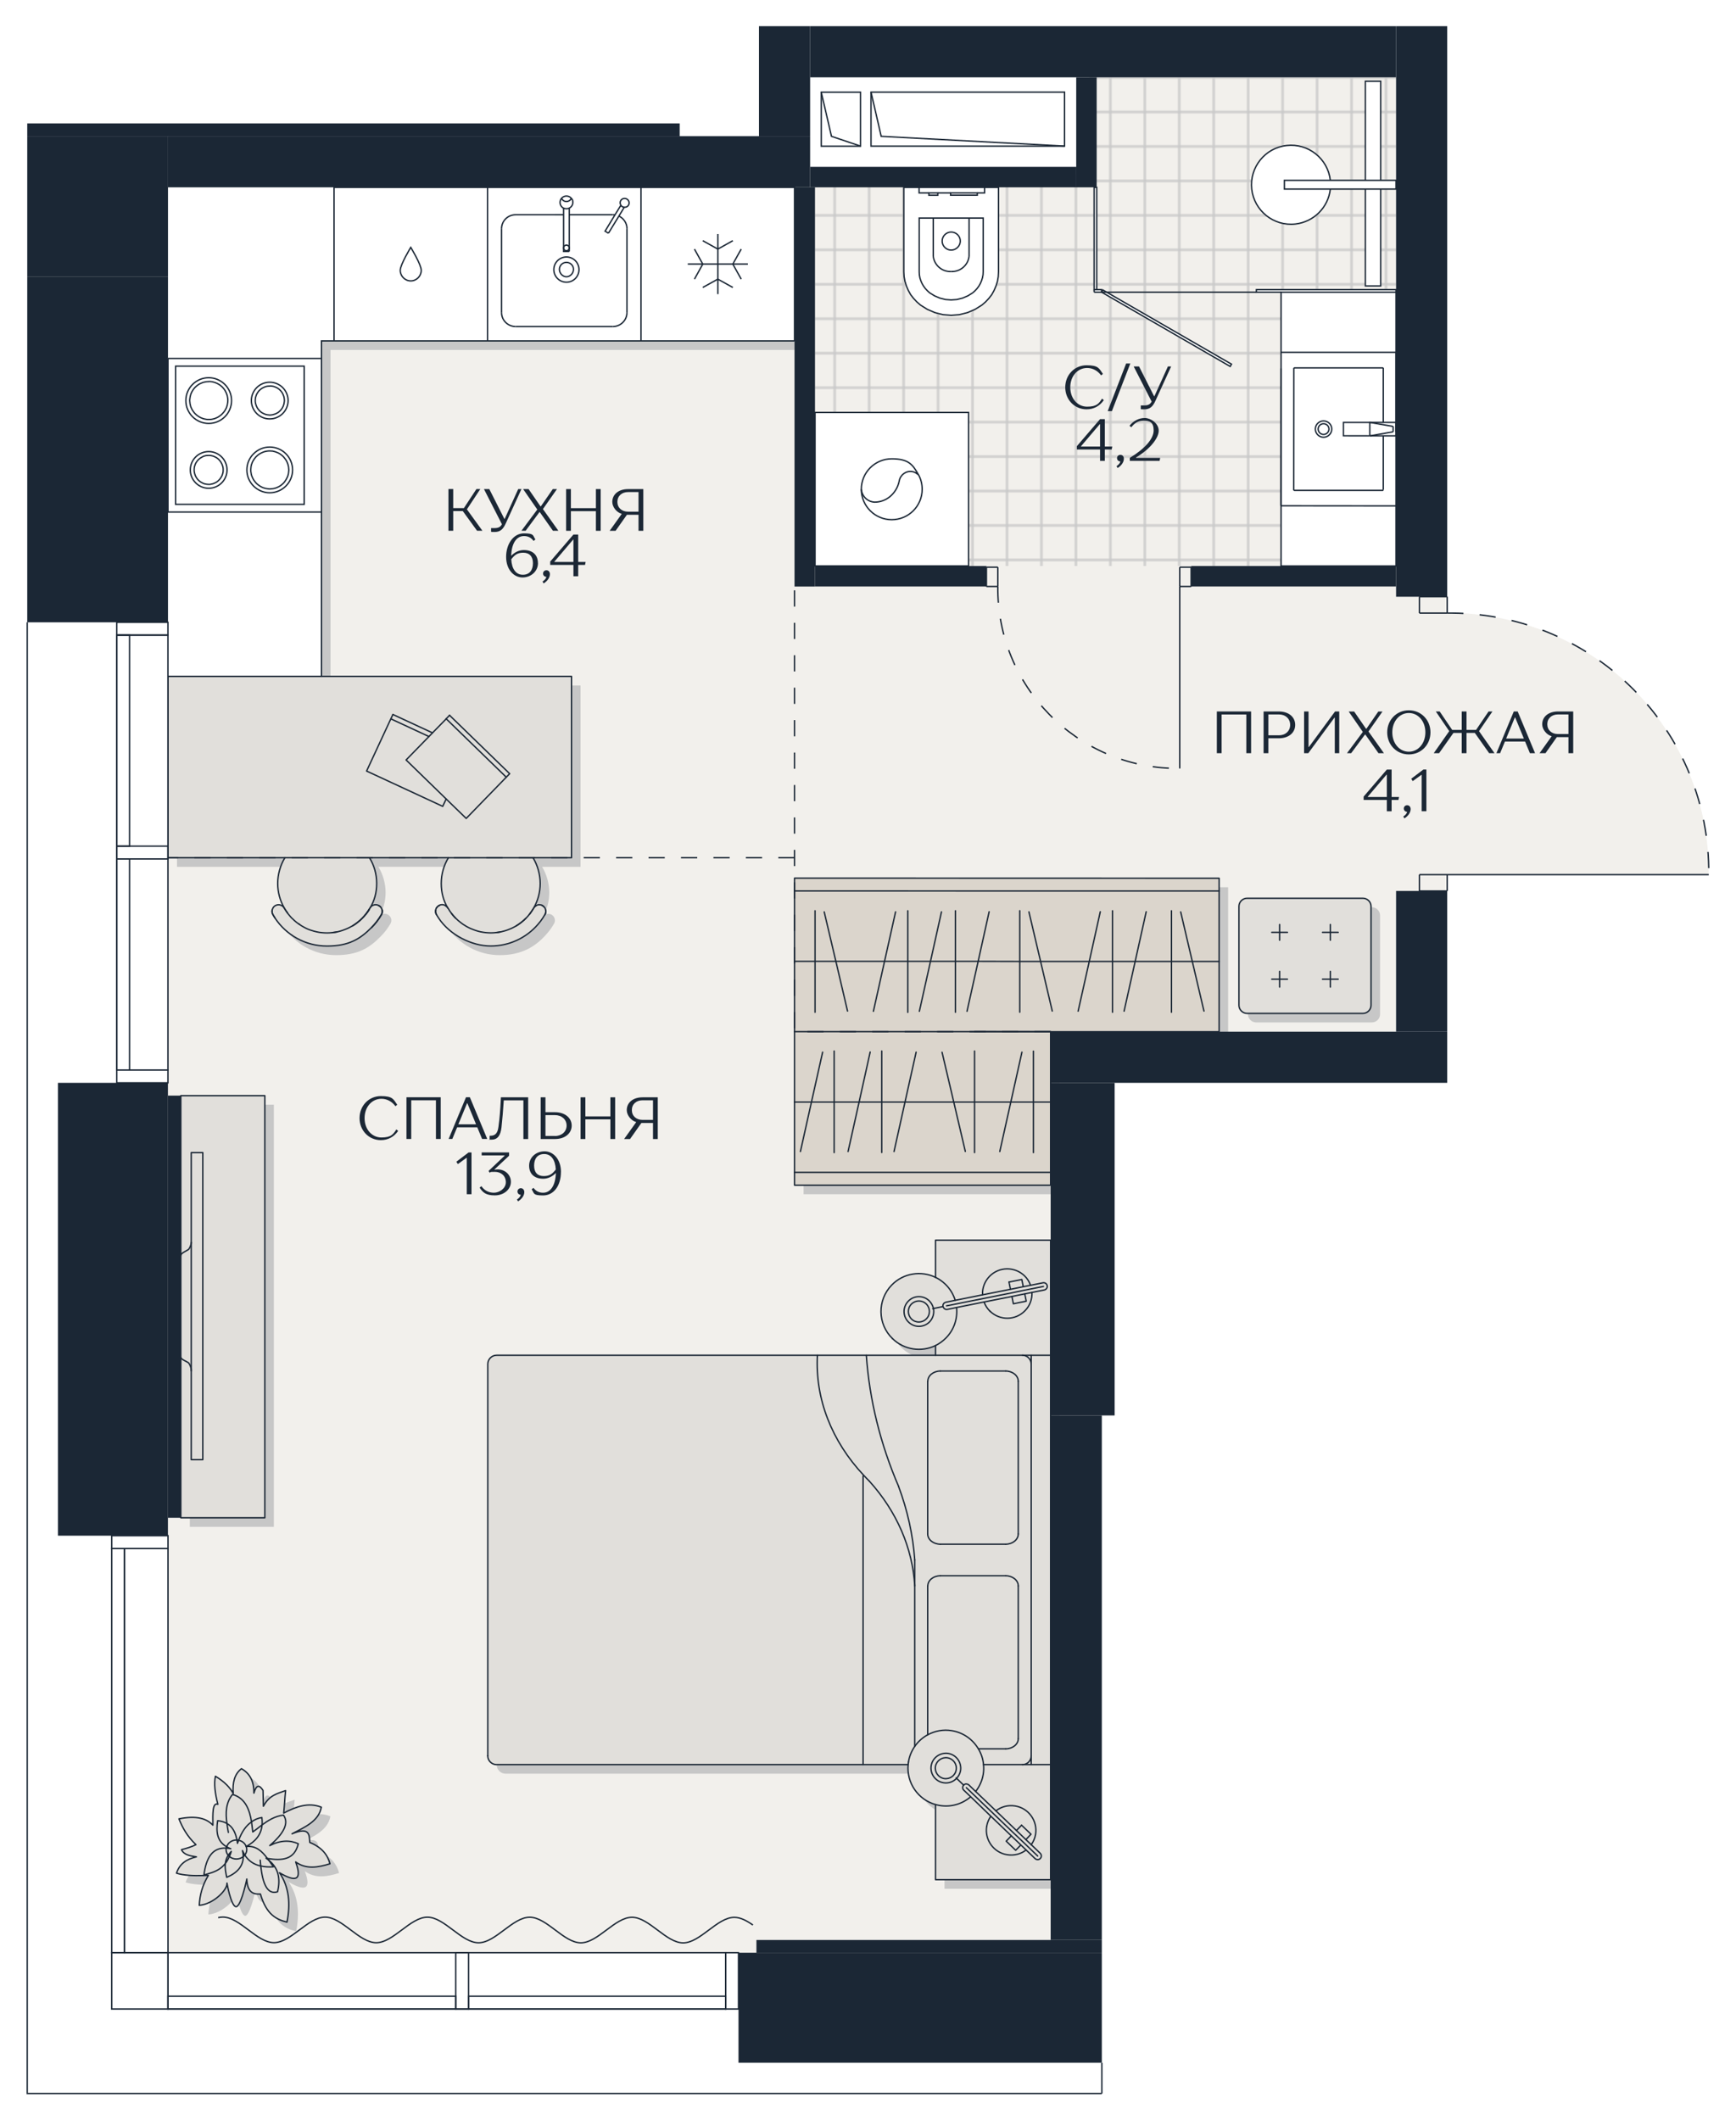 <?xml version="1.0" encoding="utf-8"?>
<!-- Generator: Adobe Illustrator 28.7.1, SVG Export Plug-In . SVG Version: 9.03 Build 54978)  -->
<svg version="1.1" id="Слой_1" xmlns="http://www.w3.org/2000/svg" xmlns:xlink="http://www.w3.org/1999/xlink" x="0px" y="0px"
	 viewBox="0 0 3275 4000" style="enable-background:new 0 0 3275 4000;" xml:space="preserve">
<style type="text/css">
	.st0{fill:none;}
	.st1{fill:none;stroke:#C9C9C9;stroke-linecap:square;stroke-miterlimit:10;}
	.st2{fill:#F2F0EC;}
	.st3{fill:url(#SVGID_1_);}
	.st4{fill:#FFFFFF;}
	.st5{fill:none;stroke:#1B2735;stroke-width:2.6;stroke-miterlimit:10;}
	.st6{opacity:0.2;fill:#1B2735;enable-background:new    ;}
	.st7{fill:#DBD5CC;}
	.st8{fill:#E1DFDB;}
	.st9{fill:none;stroke:#1B2735;stroke-width:2.6;stroke-linecap:round;stroke-linejoin:round;}
	.st10{fill:#1B2735;}
	.st11{fill:none;stroke:#1B2735;stroke-width:2.6;stroke-miterlimit:10;stroke-dasharray:30.6;}
</style>
<pattern  y="4000" width="25" height="25" patternUnits="userSpaceOnUse" id="New_Pattern_Swatch_3" viewBox="25.5 -50.5 25 25" style="overflow:visible;">
	<g>
		<rect x="25.5" y="-50.5" class="st0" width="25" height="25"/>
		<g>
			<rect x="25.5" y="-50.5" class="st0" width="25" height="25"/>
			<rect x="50.5" y="-75.5" class="st1" width="25" height="25"/>
			<rect x="25.5" y="-75.5" class="st1" width="25" height="25"/>
			<rect x="0.5" y="-75.5" class="st1" width="25" height="25"/>
			<rect x="50.5" y="-50.5" class="st1" width="25" height="25"/>
			<rect x="25.5" y="-50.5" class="st1" width="25" height="25"/>
			<rect x="0.5" y="-50.5" class="st1" width="25" height="25"/>
			<rect x="50.5" y="-25.5" class="st1" width="25" height="25"/>
			<rect x="25.5" y="-25.5" class="st1" width="25" height="25"/>
			<rect x="0.5" y="-25.5" class="st1" width="25" height="25"/>
		</g>
	</g>
</pattern>
<g>
	<g id="_заливка">
		<g>
			<rect x="2730.2" y="49.4" class="st2" width="0" height="859.2"/>
			<path class="st2" d="M2941.2,1202.4c-112.4-52.1-211-45.8-211-45.8v-151.4l0,0v120.6h-96.5V145.9H1528.4v207.6H316.9v820.6H51.4
				v2775.3h2027.1v-57.9h-685.4v-207.6h33.9v-24.2h554.9V1946.2h651.6v-265.5h96.5v-30.8h493.5c1.2-119-40.2-228.3-110.2-313.8
				c0,0-59.1-81.3-172.3-133.7L2941.2,1202.4z M341,2863.3h-24.2v33.7H109.3v-854.3h207.6v24.2h24.2v796.4L341,2863.3z"/>
		</g>
	</g>
	<g id="_Плитка_и_покрытие">
		<pattern  id="SVGID_1_" xlink:href="#New_Pattern_Swatch_3" patternTransform="matrix(2.6 0 0 -2.6 19709.699 -46198.699)">
		</pattern>
		<rect x="1537.6" y="145.9" class="st3" width="1096.1" height="921.9"/>
		<rect x="1499.7" y="124" class="st4" width="554.7" height="205.3"/>
	</g>
	<g id="_Отверстия">
		<g id="LWPOLYLINE">
			<rect x="1549.3" y="173.9" class="st5" width="74.1" height="101.9"/>
		</g>
		<g id="LWPOLYLINE-2">
			<polyline class="st5" points="1623.4,275.7 1568.6,257.2 1549.3,173.9 			"/>
		</g>
		<g id="LWPOLYLINE-3">
			<rect x="1643.2" y="173.8" class="st5" width="365.1" height="101.9"/>
		</g>
		<g id="LWPOLYLINE-4">
			<polyline class="st5" points="2008.2,275.6 1662.4,257.2 1643.2,173.8 			"/>
		</g>
	</g>
	<g id="_Занавески">
		<g id="SPLINE">
			<path class="st5" d="M1420.4,3631.6c-11.7-8.1-23.4-14.5-35.1-14.5c-32.2,0-64.4,48.2-96.5,48.2c-32.2,0-64.4-48.3-96.5-48.3
				c-32.2,0-64.4,48.2-96.5,48.2c-32.2,0-64.4-48.3-96.5-48.3c-32.2,0-64.4,48.2-96.5,48.2c-32.2,0-64.4-48.3-96.5-48.3
				c-32.2,0-64.4,48.2-96.5,48.2c-32.2,0-64.4-48.3-96.5-48.3c-32.2,0-64.4,48.2-96.5,48.2c-32.2,0-64.4-48.3-96.5-48.3
				c-2.9,0-5.8,0.4-8.7,1.1"/>
		</g>
	</g>
	<g id="_Тени">
		<polygon class="st6" points="1999,2228.7 1999,2096.1 1999,1963.4 2316.9,1963.4 2316.9,1830.8 2316.9,1698 2316.9,1673.8 
			1516,1673.6 1516,1697.8 1516,1830.6 1516,1963.3 1516,2096.1 1516,2228.7 1516,2252.9 1999,2252.9 		"/>
		<path class="st6" d="M844.6,1749.1c20.9,31.8,57.2,52.8,98.2,52.8s67.6-15.7,89.1-40.7c1.7-1.9,3.2-3.7,4.8-5.8
			c3.1-4.1,6-8.5,8.5-12.9c1.7-2.7,2-5.6,1.4-8.5c-0.3-1.4-0.7-2.7-1.4-3.9c-0.5-0.7-1-1.4-1.5-1.9c0-0.2-0.3-0.3-0.5-0.5
			c-1-1.2-2.2-2-3.7-2.7s-3.1-1-4.9-1h-0.2c-1,0-2,0.2-3.1,0.5c-0.2,0-0.5,0.2-0.7,0.2c-0.7,0.3-1.5,0.7-2,0.8l-0.2,0.2
			c-0.9,0.5-1.9,1.2-2.6,2c-0.7,0.7-1.4,1.5-1.9,2.4c7.8-13.6,12.3-29.5,12.3-46.3s-4.9-34.4-13.5-48.5h72.5v-342.1H333.9v342.1
			h220.7c-8.7,14.1-13.6,30.6-13.6,48.5s4.4,32.4,12.1,45.8c-0.5-0.7-1-1.2-1.5-1.9c-0.7-0.7-1.4-1.2-2.2-1.9c-1-0.5-2.2-1-3.4-1.4
			c-0.9-0.3-2-0.5-3.1-0.5h-0.2c-1.7,0-3.4,0.3-4.8,1c-1,0.3-1.9,0.8-2.6,1.5c-0.7,0.5-1.4,1-1.9,1.7c-0.3,0.3-0.7,0.8-1,1.4
			c-0.2,0.2-0.3,0.5-0.5,0.7c-0.5,1.2-1,2.4-1.4,3.6c-0.7,2.9-0.3,6,1.4,8.9c0.7,1,1.4,2.2,2,3.2c0.7,1.2,1.4,2.2,2,3.2
			c21.1,31.8,57.2,52.8,98.2,52.8s62.7-13.5,83.9-35.1c7.2-7.2,13.4-15.3,18.6-24.2c1.7-2.9,2-6,1.4-8.9c-0.2-0.3-0.3-0.8-0.3-1.4
			c-0.3-0.7-0.7-1.5-1.2-2.2c-0.3-0.7-0.7-1.4-1.4-2c-1.2-1.4-2.6-2.4-4.3-3.1l-0.2-0.2c-1.4-0.7-3.1-1-4.8-1h-0.2
			c-1,0-2.2,0.2-3.1,0.5c-1.2,0.3-2.4,0.8-3.4,1.4c-0.8,0.7-1.5,1.2-2.2,1.9c-0.7,0.7-1.2,1.5-1.9,2.4c8-13.6,12.4-29.5,12.4-46.3
			s-4.9-34.4-13.6-48.5h148.8c-8.5,14.1-13.5,30.6-13.5,48.5s4.4,32.7,12.3,46.3c-0.5-0.8-1.2-1.7-1.9-2.4c-0.7-0.8-1.7-1.5-2.6-2
			l-0.2-0.2c-0.5-0.2-1.4-0.5-2-0.8c-0.2,0-0.5-0.2-0.7-0.2c-1-0.3-2-0.5-3.1-0.5h-0.2c-1.7,0-3.4,0.3-4.8,1l-0.2,0.2
			c-0.9,0.2-1.7,0.7-2.4,1.4c-0.7,0.3-1.4,1-1.9,1.7c-0.7,0.7-1,1.2-1.5,1.9c-0.7,1.2-1,2.6-1.4,3.9v0.2c-0.7,2.9-0.3,5.6,1.4,8.3
			v0.2c1.4,2.2,2.7,4.3,4.1,6.5L844.6,1749.1z"/>
		<path class="st6" d="M1999,3563.2V2356.6h-217.1v70.3c-27.1-13.1-60.6-8.3-82.8,14.5c-27.4,28.3-26.9,73.6,1.5,101
			c22.1,21.6,54.8,25.9,81.2,13.1v18.2h-828c-9.2,0-16.7,7.5-16.7,16.7v739c0,9.2,7.5,16.7,16.7,16.7h776.3
			c-3.2,34.6,18.7,66.2,51.8,75.4v141.7H1999L1999,3563.2z"/>
		<path class="st6" d="M2369.6,1711.6c-8.3,0-15.3,6.8-15.3,15.3v186.6c0,8.3,7,15.3,15.3,15.3h218.6c8.3,0,15.3-7,15.3-15.3v-186.6
			c0-8.5-7-15.3-15.3-15.3H2369.6z"/>
		<path class="st6" d="M639.6,3533.2c-4.4-16.5-14.8-30.6-38.1-40.2c-1-14.1,0.2-30.1-33.5-16.3c24.2-12.6,50.4-23.7,55.3-50.2
			c-24.4-9.7-47.7-1-71,11.1c1.5-15.5,1.9-26.9,3.6-42.4c-16.3,5.8-30.8,8.9-41.9,29.5c-0.2-9.9-0.5-19.9-0.7-29.8
			c-6.6-10.6-12.6-11.6-17.2,5.1c0.2-20.1-6-36.4-23.5-46.2c-12.8,9.7-17.2,25.7-15.5,46.8c-6.1-10.9-15.5-21.5-33.5-32.4
			c-3.1,14-0.7,32.4,4.6,53c-10.4-4.3-9.5,18.2-9.4,39.3c-11.8-12.4-30.5-18.7-64-11.9c6.5,16.2,15.2,32.5,32,48.7
			c-7.3,3.7-16.9,6.6-27.2,9.4c4.4,10,16.2,11.7,28.1,13.6c-18.2,4.1-31.8,13.1-37.5,30.8c12.9,4.1,31,5.1,51.6,4.4
			c1.7,0,3.6,0,5.4-0.2c1,0.2,2,0,3.1,0c-11.6,18.7-16.2,37.6-17.2,56.4c25.7-1.7,53.5-28.8,52.3-41.9c1.9,11.2,10.6,50.9,19.4,43.6
			c9-7.3,18.1-51.2,18.1-51.2c1,25.4,12.3,29.1,25.7,28.3c11.4,39.2,30.3,48,50.1,53c6.6-34.2,4.3-65.9-14.1-93.1
			c29.3,17.2,43.8,15.8,30.5-20.4c19.6,14.3,41.9,10.6,64.7,3.4L639.6,3533.2z"/>
		<polygon class="st6" points="516.6,2084 358.1,2084 358.1,2385.4 358.1,2577.6 358.1,2880.4 516.6,2880.4 		"/>
		<polygon class="st6" points="333.9,1293.1 335.1,1293.1 622.2,1293.1 623.5,1293.1 623.5,660.2 333.9,660.2 		"/>
		<polygon class="st6" points="728,370.5 333.9,370.5 333.9,660.2 728,660.2 1121.9,660.2 1516,660.2 1516,370.5 1121.9,370.5 		"/>
	</g>
	<g id="_Мебель">
		<polygon class="st7" points="1982,2211.7 1982,2079 1982,1946.4 2299.9,1946.4 2299.9,1813.8 2299.9,1680.9 2299.9,1656.8 
			1498.9,1656.6 1498.9,1680.8 1498.9,1813.6 1498.9,1946.2 1498.9,2079 1498.9,2211.7 1498.9,2235.9 1982,2235.9 		"/>
		<path class="st8" d="M827.5,1732c20.9,31.8,57.2,52.8,98.2,52.8s67.6-15.7,89.1-40.7c1.7-1.9,3.2-3.7,4.8-5.8
			c3.1-4.1,6-8.5,8.5-12.9c1.7-2.7,2-5.6,1.4-8.5c-0.3-1.4-0.7-2.7-1.4-3.9c-0.5-0.7-1-1.4-1.5-1.9c0-0.2-0.3-0.3-0.5-0.5
			c-1-1.2-2.2-2-3.7-2.7s-3.1-1-4.9-1h-0.2c-1,0-2,0.2-3.1,0.5c-0.2,0-0.5,0.2-0.7,0.2c-0.7,0.3-1.5,0.7-2,0.8l-0.2,0.2
			c-0.9,0.5-1.9,1.2-2.6,2c-0.7,0.7-1.4,1.5-1.9,2.4c7.8-13.6,12.3-29.5,12.3-46.3s-4.9-34.4-13.5-48.5h72.5v-342.1H316.9v342.1
			h220.7c-8.7,14.1-13.6,30.6-13.6,48.5s4.4,32.4,12.1,45.8c-0.5-0.7-1-1.2-1.5-1.9c-0.7-0.7-1.4-1.2-2.2-1.9c-1-0.5-2.2-1-3.4-1.4
			c-0.9-0.3-2-0.5-3.1-0.5h-0.2c-1.7,0-3.4,0.3-4.8,1c-1,0.3-1.9,0.8-2.6,1.5c-0.7,0.5-1.4,1-1.9,1.7c-0.3,0.3-0.7,0.8-1,1.4
			c-0.2,0.2-0.3,0.5-0.5,0.7c-0.5,1.2-1,2.4-1.4,3.6c-0.7,2.9-0.3,6,1.4,8.9c0.7,1,1.4,2.2,2,3.2c0.7,1.2,1.4,2.2,2,3.2
			c21.1,31.8,57.2,52.8,98.2,52.8s62.7-13.5,83.9-35.1c7.2-7.2,13.4-15.3,18.6-24.2c1.7-2.9,2-6,1.4-8.9c-0.2-0.3-0.3-0.8-0.3-1.4
			c-0.3-0.7-0.7-1.5-1.2-2.2c-0.3-0.7-0.7-1.4-1.4-2c-1.2-1.4-2.6-2.4-4.3-3.1l-0.2-0.2c-1.4-0.7-3.1-1-4.8-1h-0.2
			c-1,0-2.2,0.2-3.1,0.5c-1.2,0.3-2.4,0.8-3.4,1.4c-0.8,0.7-1.5,1.2-2.2,1.9c-0.7,0.7-1.2,1.5-1.9,2.4c8-13.6,12.4-29.5,12.4-46.3
			s-4.9-34.4-13.6-48.5h148.8c-8.5,14.1-13.5,30.6-13.5,48.5s4.4,32.7,12.3,46.3c-0.5-0.8-1.2-1.7-1.9-2.4c-0.7-0.8-1.7-1.5-2.6-2
			l-0.2-0.2c-0.5-0.2-1.4-0.5-2-0.8c-0.2,0-0.5-0.2-0.7-0.2c-1-0.3-2-0.5-3.1-0.5h-0.2c-1.7,0-3.4,0.3-4.8,1l-0.2,0.2
			c-0.9,0.2-1.7,0.7-2.4,1.4c-0.7,0.3-1.4,1-1.9,1.7c-0.7,0.7-1,1.2-1.5,1.9c-0.7,1.2-1,2.6-1.4,3.9v0.2c-0.7,2.9-0.3,5.6,1.4,8.3
			v0.2c1.4,2.2,2.7,4.3,4.1,6.5L827.5,1732z"/>
		<path class="st8" d="M1982,3546.1V2339.5h-217.1v70.3c-27.1-13.1-60.6-8.3-82.8,14.5c-27.4,28.3-26.9,73.6,1.5,101
			c22.1,21.6,54.8,25.9,81.2,13.1v18.2h-828c-9.2,0-16.7,7.5-16.7,16.7v739c0,9.2,7.5,16.7,16.7,16.7h776.3
			c-3.2,34.6,18.7,66.2,51.8,75.4v141.7L1982,3546.1L1982,3546.1z"/>
		<path class="st8" d="M2352.5,1694.6c-8.3,0-15.3,6.8-15.3,15.3v186.6c0,8.3,7,15.3,15.3,15.3h218.6c8.3,0,15.3-7,15.3-15.3v-186.6
			c0-8.5-7-15.3-15.3-15.3H2352.5z"/>
		<path class="st8" d="M622.5,3516.2c-4.4-16.5-14.8-30.6-38.1-40.2c-1-14.1,0.2-30.1-33.5-16.3c24.2-12.6,50.4-23.7,55.3-50.2
			c-24.4-9.7-47.7-1-71,11.1c1.5-15.5,1.9-26.9,3.6-42.4c-16.3,5.8-30.8,8.9-41.9,29.5c-0.2-9.9-0.5-19.9-0.7-29.8
			c-6.6-10.6-12.6-11.6-17.2,5.1c0.2-20.1-6-36.4-23.5-46.2c-12.8,9.7-17.2,25.7-15.5,46.8c-6.1-10.9-15.5-21.5-33.5-32.4
			c-3.1,14-0.7,32.4,4.6,53c-10.4-4.3-9.5,18.2-9.4,39.3c-11.8-12.4-30.5-18.7-64-11.9c6.5,16.2,15.2,32.5,32,48.7
			c-7.3,3.7-16.9,6.6-27.2,9.4c4.4,10,16.2,11.7,28.1,13.6c-18.2,4.1-31.8,13.1-37.5,30.8c12.9,4.1,31,5.1,51.6,4.4
			c1.7,0,3.6,0,5.4-0.2c1,0.2,2,0,3.1,0c-11.6,18.7-16.2,37.6-17.2,56.4c25.7-1.7,53.5-28.8,52.3-41.9c1.9,11.2,10.6,50.9,19.4,43.6
			c9-7.3,18.1-51.2,18.1-51.2c1,25.4,12.3,29.1,25.7,28.3c11.4,39.2,30.3,48,50.1,53c6.6-34.2,4.3-65.9-14.1-93.1
			c29.3,17.2,43.8,15.8,30.5-20.4c19.6,14.3,41.9,10.6,64.7,3.4L622.5,3516.2z"/>
		<polygon class="st8" points="499.6,2067 341.1,2067 341.1,2368.4 341.1,2560.6 341.1,2863.3 499.6,2863.3 		"/>
		<line class="st9" x1="845.9" y1="1618.1" x2="697.1" y2="1618.1"/>
		<polyline class="st9" points="537.5,1618.1 316.9,1618.1 316.9,1276 1078.2,1276 1078.2,1618.1 1005.6,1618.1 		"/>
		<path class="st9" d="M1029.5,1716.9c0.7,2.9,0.3,5.8-1.4,8.5"/>
		<path class="st9" d="M1022.3,1707.8v0.2c1.5,0.7,2.7,1.5,3.7,2.6"/>
		<path class="st9" d="M1008.7,1710.6c0.7-0.9,1.7-1.5,2.6-2"/>
		<path class="st9" d="M998.7,1724.9c0.5-0.5,1-1,1.4-1.5"/>
		<path class="st9" d="M840.3,1708.5c0.9,0.5,1.9,1.2,2.6,2"/>
		<path class="st9" d="M826.8,1709.4c0.7-0.5,1.5-0.9,2.4-1.4"/>
		<path class="st9" d="M823.4,1713c0.5-0.7,1-1.2,1.5-1.9"/>
		<path class="st9" d="M823.4,1725.4c-1.7-2.7-2-5.4-1.4-8.3"/>
		<path class="st9" d="M1006.8,1713c7.8-13.6,12.3-29.5,12.3-46.3s-4.9-34.4-13.5-48.5H845.9c-8.5,14.1-13.5,30.6-13.5,48.5
			s4.4,32.7,12.3,46.3"/>
		<path class="st9" d="M999.8,1723.3h0.2c0.3-0.5,0.9-1.2,1.2-1.7c1.5-2,2.9-4.3,4.3-6.5"/>
		<path class="st9" d="M973.8,1746.7c2.9-1.7,5.8-3.6,8.3-5.6c0.3-0.3,0.9-0.7,1.2-1c3.1-2.4,6-4.9,8.7-7.7"/>
		<path class="st9" d="M935.3,1759.4c3.1-0.3,6.3-0.7,9.2-1.4"/>
		<path class="st9" d="M851.7,1723.3c2.2,3.1,4.8,6,7.7,8.9"/>
		<path class="st9" d="M1017.2,1706.8h0.2c1.9,0,3.4,0.3,4.9,1s2.7,1.5,3.7,2.7c0.2,0.2,0.5,0.3,0.5,0.5c0.5,0.5,1,1.2,1.5,1.9
			c0.7,1.2,1,2.6,1.4,3.9c0.5,2.7,0.2,5.8-1.4,8.5c-2.6,4.4-5.4,8.9-8.5,12.9c-1.5,2-3.1,3.9-4.8,5.8c-21.5,25-53.5,40.7-89.1,40.7
			s-77.3-20.9-98.2-52.8c-1.4-2.2-2.7-4.3-4.1-6.5v-0.2c-1.5-2.7-1.9-5.6-1.4-8.3v-0.2c0.3-1.4,0.7-2.7,1.4-3.9
			c0.5-0.7,0.9-1.2,1.5-1.9c0.5-0.7,1.2-1.4,1.9-1.7c0.7-0.7,1.5-1.2,2.4-1.4l0.2-0.2c1.4-0.7,3.1-1,4.8-1h0.2c1,0,2,0.2,3.1,0.5
			c0.2,0,0.5,0.2,0.7,0.2c0.7,0.3,1.5,0.7,2,0.9l0.2,0.2c1,0.7,1.9,1.4,2.6,2s1.4,1.5,1.9,2.4c0,0.2,0.2,0.2,0.2,0.3
			c0.2,0.3,0.5,0.9,0.9,1.2c1.7,3.1,3.6,6,5.8,8.7l0.2,0.2c2.4,3.1,4.9,6,7.7,8.9c0.13,0,0.2,0.07,0.2,0.2c2.7,2.7,5.6,5.4,8.9,7.8
			c2.9,2.4,6.1,4.6,9.5,6.5c0.3,0.3,0.7,0.5,1,0.7c1.2,0.7,2.4,1.4,3.7,2c2.9,1.5,5.8,2.9,8.7,3.9c1.2,0.5,2.4,1,3.6,1.4
			c1.2,0.5,2.4,0.9,3.6,1.2c2.7,0.9,5.4,1.5,8.3,2.2h0.2c3.1,0.7,6.1,1,9.2,1.4c3.2,0.3,6.3,0.5,9.5,0.5s6.3-0.2,9.5-0.5
			c3.1-0.3,6.1-0.9,9.2-1.4h0.2c2.9-0.7,5.6-1.4,8.3-2.2c1.2-0.3,2.4-0.7,3.6-1.2c1.2-0.3,2.4-0.9,3.6-1.4c2.9-1,5.8-2.4,8.7-3.9
			c1.4-0.7,2.6-1.4,3.7-2c0.3-0.2,0.9-0.5,1.2-0.7c3.2-2,6.5-4.3,9.5-6.6c3.1-2.4,6-4.9,8.7-7.7c2.4-2.4,4.6-4.9,6.6-7.5
			c0.3-0.5,0.9-1,1.2-1.5c2-2.6,3.9-5.3,5.6-8.2c0.5-0.5,0.9-1.2,1.2-1.9c0-0.2,0.2-0.2,0.2-0.3c0.5-0.9,1.2-1.7,1.9-2.4
			s1.5-1.4,2.6-2l0.2-0.2c0.5-0.2,1.4-0.5,2-0.9c0.2,0,0.5-0.2,0.7-0.2c1-0.3,2-0.5,3.1-0.5L1017.2,1706.8z"/>
		<path class="st9" d="M513.5,1716.7c-0.7,2.9-0.3,6,1.4,8.9c0.7,1,1.4,2.2,2,3.2c0.7,1.2,1.4,2.2,2,3.2"/>
		<path class="st9" d="M565,1743.8c-0.3-0.2-0.7-0.3-1-0.7"/>
		<path class="st9" d="M691.5,1723.3c-0.3,0.5-0.9,1-1.4,1.5"/>
		<path class="st9" d="M696.9,1715.2c-1.4,2.2-2.7,4.4-4.3,6.5"/>
		<path class="st9" d="M718.2,1711.1c-1.2-1.2-2.7-2.2-4.3-3.1"/>
		<path class="st9" d="M701.2,1749.7c7.2-7.2,13.5-15.3,18.6-24.2c1.7-2.9,2-6,1.4-8.9"/>
		<path class="st9" d="M536,1712.4c-7.7-13.5-12.1-29.1-12.1-45.8s4.9-34.4,13.6-48.5H697c8.7,14.1,13.6,30.6,13.6,48.5
			s-4.4,32.7-12.4,46.3"/>
		<path class="st9" d="M542.5,1722.3c-2.2-2.9-4.3-5.8-6-9"/>
		<path class="st9" d="M636,1758.1c-2.9,0.7-6.1,1-9.2,1.4"/>
		<path class="st9" d="M690.1,1724.9c-1.9,2.6-4.1,5.1-6.6,7.5c-2.6,2.7-5.4,5.3-8.7,7.7c-0.3,0.3-0.9,0.7-1.2,1
			c-2.6,2-5.4,3.9-8.3,5.6"/>
		<path class="st9" d="M696.9,1715.2c-1.2,2.2-2.6,4.4-4.3,6.5c-0.3,0.5-0.9,1.2-1.2,1.7h-0.2"/>
		<path class="st9" d="M525.8,1706.8h-0.2c-1.7,0-3.4,0.3-4.8,1c-1,0.3-1.9,0.9-2.6,1.5c-0.7,0.5-1.4,1-1.9,1.7
			c-0.3,0.3-0.7,0.9-1,1.4c-0.2,0.2-0.3,0.5-0.5,0.7c-0.5,1.2-1,2.4-1.4,3.6c-0.5,2.9-0.2,6,1.5,8.7c0.7,1.2,1.2,2.2,1.9,3.4
			c0.7,1,1.4,2.2,2,3.2c21.1,31.8,57.2,52.8,98.2,52.8s62.7-13.5,83.9-35.1c7.2-7.3,13.3-15.5,18.4-24.3c1.7-2.7,2-5.8,1.5-8.7
			c-0.2-0.3-0.3-0.9-0.3-1.4c-0.3-0.7-0.7-1.5-1.2-2.2c-0.3-0.7-0.7-1.4-1.4-2c-1.2-1.4-2.6-2.4-4.3-3.1l-0.2-0.2
			c-1.4-0.7-3.1-1-4.8-1h-0.2c-1,0-2.2,0.2-3.1,0.5c-1.2,0.3-2.4,0.9-3.4,1.4c-0.9,0.7-1.5,1.2-2.2,1.9s-1.2,1.5-1.9,2.4
			c0,0.2-0.2,0.2-0.2,0.3c-0.3,0.7-0.7,1.4-1.2,1.9c-1.7,2.9-3.6,5.6-5.6,8.2c-0.3,0.5-0.9,1-1.2,1.5c-2,2.6-4.3,5.1-6.6,7.5
			s-5.6,5.3-8.7,7.7c-3.1,2.4-6.3,4.6-9.5,6.6c-0.3,0.2-0.9,0.5-1.2,0.7c-1.2,0.7-2.4,1.4-3.7,2c-2.9,1.5-5.8,2.9-8.7,3.9
			c-1.2,0.5-2.4,1-3.6,1.4c-1.2,0.5-2.4,0.9-3.6,1.2c-2.7,0.9-5.4,1.5-8.2,2.2h-0.3c-3.1,0.5-6.1,1-9.2,1.4
			c-3.2,0.3-6.3,0.5-9.5,0.5s-6.3-0.2-9.5-0.5c-3.1-0.3-6.1-0.7-9.2-1.4c-2-0.5-4.1-0.9-6.1-1.5c-0.5-0.2-1-0.2-1.5-0.5
			c-5.8-1.5-11.2-3.7-16.3-6.5c-1.4-0.9-2.7-1.5-3.9-2.2c-0.5-0.2-0.9-0.5-1.2-0.7c-1.5-1-2.9-1.9-4.4-2.9c-0.3-0.2-0.7-0.5-1-0.7
			c-1-0.7-1.9-1.4-2.9-2c-0.3-0.3-0.7-0.5-1-0.9h-0.2c-2.7-2.2-5.3-4.4-7.8-7c-0.7-0.5-1.2-1-1.9-1.7c-2.2-2.6-4.6-5.1-6.6-7.8
			c-0.3-0.5-0.7-0.9-1-1.4c-2.2-2.9-4.1-6-6-9c0-0.2-0.2-0.2-0.2-0.3c-0.2-0.2-0.3-0.3-0.3-0.5c-0.5-0.7-1-1.2-1.5-1.9
			c-0.7-0.7-1.4-1.2-2.2-1.9c-1-0.5-2.2-1-3.4-1.4c-0.9-0.3-2-0.5-3.1-0.5L525.8,1706.8z"/>
		<path class="st9" d="M1945.4,3312.4c0,9.2-7.5,16.7-16.7,16.7"/>
		<path class="st9" d="M1928.7,2556.7c9.2,0,16.7,7.5,16.7,16.7"/>
		<path class="st9" d="M920.2,3312.4v-739c0-9.2,7.5-16.7,16.7-16.7H1765"/>
		<polyline class="st9" points="1945.4,2556.7 1945.4,2573.4 1945.4,3312.4 1945.4,3329 		"/>
		<line class="st9" x1="1982" y1="3329" x2="1982" y2="2556.7"/>
		<path class="st9" d="M1897.2,3299.2c13.1,0,23.8-8.5,23.8-19.2"/>
		<line class="st9" x1="1628.2" y1="2784.5" x2="1628.2" y2="3329"/>
		<line class="st9" x1="1921" y1="2893.8" x2="1921" y2="2605.9"/>
		<line class="st9" x1="1750.1" y1="2605.9" x2="1750.1" y2="2893.8"/>
		<path class="st9" d="M1725.7,2991.9c-4.1-71.2-33.7-140-85.5-197.5"/>
		<path class="st9" d="M1725.7,2942.9c-3.4-47-13.6-93.5-30.5-138.6"/>
		<path class="st9" d="M1634.3,2556.7c6,84.5,26.6,167.7,61,247.6"/>
		<path class="st9" d="M1542,2556.7c-4.4,81.7,26.7,161.9,87.5,226.6c3.4,3.7,7,7.5,10.7,11.1"/>
		<line class="st9" x1="1897.2" y1="2586.5" x2="1774.1" y2="2586.5"/>
		<path class="st9" d="M1774.1,2586.5c-13.3,0-23.8,8.7-23.8,19.4"/>
		<path class="st9" d="M1921,2605.9c0-10.7-10.7-19.4-23.8-19.4"/>
		<line class="st9" x1="1774.1" y1="2913.2" x2="1897.2" y2="2913.2"/>
		<line class="st9" x1="1897.2" y1="2972.7" x2="1774.1" y2="2972.7"/>
		<path class="st9" d="M1750.1,2893.8c0,10.7,10.7,19.4,24,19.4"/>
		<path class="st9" d="M1774.1,2972.7c-13.3,0-23.8,8.7-23.8,19.2"/>
		<path class="st9" d="M1897.2,2913.2c13.1,0,23.8-8.7,23.8-19.4"/>
		<path class="st9" d="M1921,2991.9c0-10.6-10.7-19.2-23.8-19.2"/>
		<line class="st9" x1="1921" y1="3280" x2="1921" y2="2991.9"/>
		<path class="st9" d="M1867.7,2473.8c-5.1-5.1-8.9-10.9-11.2-17.4"/>
		<path class="st9" d="M1853.6,2442.8c-0.7-12.4,3.7-25.2,13.1-34.9c18-18.6,47.5-18.9,66.1-1c5.3,5.1,9,11.2,11.4,17.9"/>
		<path class="st9" d="M1946.8,2438.3c0.5,12.4-3.7,24.9-13.1,34.4c-17.9,18.6-47.5,18.9-65.9,1"/>
		<line class="st9" x1="1906.2" y1="2432.2" x2="1903.5" y2="2418.6"/>
		<polyline class="st9" points="1933.3,2441.1 1936,2454.7 1911.7,2459.6 1909,2446 		"/>
		<polyline class="st9" points="1903.5,2418.6 1927.7,2413.8 1930.4,2427.4 		"/>
		<path class="st9" d="M1683.7,2525.3c-28.4-27.4-28.9-72.7-1.5-101c22.1-22.8,55.7-27.6,82.8-14.5c6.6,3.2,12.8,7.5,18.4,12.9
			c9,8.7,15.2,19.2,18.6,30.3"/>
		<path class="st9" d="M1804.6,2466.9c2,20.3-4.4,41.2-19.8,57c-6,6.1-12.6,10.9-19.9,14.5c-26.4,12.8-59.1,8.5-81.2-13.1"/>
		<path class="st9" d="M1714,2494.2c-11.1-10.7-11.4-28.4-0.5-39.5c10.7-11.2,28.4-11.4,39.5-0.7c4.1,4.1,6.8,9.2,8,14.5
			c1.7,8.9-0.7,18.2-7.3,25.2C1742.8,2504.8,1725.1,2505.1,1714,2494.2z"/>
		<path class="st9" d="M1719.6,2488.4c-7.8-7.7-8-20.3-0.3-28.1s20.3-8,28.1-0.3c7.8,7.7,8,20.1,0.3,27.9
			C1740,2495.9,1727.4,2496.1,1719.6,2488.4L1719.6,2488.4z"/>
		<polyline class="st9" points="1759.6,2468.8 1761,2468.5 1778.9,2464.9 		"/>
		<polyline class="st9" points="1785.7,2463.5 1907.6,2439.2 1931.8,2434.2 1968.5,2426.9 		"/>
		<path class="st9" d="M1778.9,2464.9c-0.5-2.4,0.3-4.6,1.9-6.3c1-0.9,2.2-1.5,3.6-1.9l17.5-3.6l51.8-10.4l52.6-10.4l24.2-4.9
			l13.8-2.7l23-4.6c3.7-0.9,7.5,1.5,8.2,5.4c0.2,0.5,0.2,1,0.2,1.5c0,3.1-2.4,6-5.6,6.6l-23.2,4.6l-13.5,2.7l-24.3,4.9l-52.4,10.4
			l-51.9,10.4l-17.5,3.6c-3.7,0.9-7.3-1.7-8.2-5.4L1778.9,2464.9z"/>
		<polyline class="st9" points="1982,2339.6 1982,2427.1 1982,2556.7 1945.4,2556.7 1928.7,2556.7 1764.9,2556.7 1764.9,2538.5 		
			"/>
		<polyline class="st9" points="1764.9,2409.9 1764.9,2339.6 1982,2339.6 		"/>
		<path class="st9" d="M1861.4,3445.5c1.2-7.2,3.9-13.6,7.8-19.1"/>
		<path class="st9" d="M1878.8,3416.2c9.9-7.7,22.8-11.4,36.3-9.2c25.4,4.1,42.6,28.1,38.5,53.5c-1.2,7.3-4.1,14-8.2,19.6"/>
		<path class="st9" d="M1935.7,3490.1c-9.7,7.5-22.5,11.1-35.8,8.9c-25.4-4.1-42.6-28.1-38.5-53.5"/>
		<line class="st9" x1="1917.5" y1="3453.3" x2="1927.2" y2="3443.3"/>
		<polyline class="st9" points="1925.8,3480.6 1916.1,3490.6 1898.2,3473.4 1907.8,3463.4 		"/>
		<polyline class="st9" points="1927.2,3443.3 1945,3460.3 1935.3,3470.5 		"/>
		<path class="st9" d="M1713.8,3324.1c1.7-10.9,6-20.9,11.9-29.5c6.3-9,14.6-16.5,24.3-21.8c13.5-7.3,29.5-10.6,45.8-7.8
			c21.8,3.6,39.5,16.7,49.9,34.2c5.4,9,8.9,19.2,9.7,29.8c0.7,6,0.5,12.1-0.5,18.2c-2,12.3-7.2,23.3-14.3,32.5"/>
		<path class="st9" d="M1831,3389.8c-15.5,13.3-36.4,19.9-58.2,16.3c-2.7-0.5-5.3-1-7.8-1.7c-33-9.2-55-40.9-51.8-75.4
			c0.2-1.5,0.3-3.2,0.7-4.9"/>
		<path class="st9" d="M1756.7,3331.1c2.4-15.2,16.9-25.5,32.2-23.2c15.3,2.6,25.5,17,23.2,32.2c-1,5.8-3.7,10.9-7.5,14.8
			c-6.1,6.5-15.3,9.9-24.7,8.3c-15.3-2.4-25.7-16.9-23.2-32.2V3331.1z"/>
		<path class="st9" d="M1764.7,3332.5c1.9-10.7,12.1-18,22.8-16.3c10.9,1.7,18.2,11.9,16.3,22.8c-1.7,10.7-11.9,18-22.8,16.3
			C1770.3,3353.4,1763,3343.2,1764.7,3332.5z"/>
		<polyline class="st9" points="1803.7,3354.1 1804.6,3354.9 1817.9,3367.7 		"/>
		<polyline class="st9" points="1823,3372.5 1912.7,3458.5 1918.5,3463.9 1921.7,3467 1930.6,3475.5 1957.6,3501.4 		"/>
		<path class="st9" d="M1817.9,3367.7c1.7-1.9,4.1-2.6,6.3-2c1.2,0.2,2.6,0.7,3.6,1.7l12.9,12.4l38.1,36.4l38.7,37.1l17.9,17.2
			l10,9.5l17,16.3c2.7,2.6,2.9,7,0.2,9.7c-2.6,2.9-7,2.9-9.9,0.3l-17-16.3l-9.9-9.5l-18-17.2l-38.5-36.9l-38.1-36.8l-12.9-12.3
			c-2.9-2.6-2.9-7-0.3-9.7L1817.9,3367.7z"/>
		<path class="st9" d="M1713.1,3329H936.8c-9.2,0-16.7-7.5-16.7-16.7"/>
		<polyline class="st9" points="1725.7,2942.9 1725.7,2991.9 1725.7,2992.4 1725.7,3294.7 		"/>
		<line class="st9" x1="1845.9" y1="3299.2" x2="1897.2" y2="3299.2"/>
		<polyline class="st9" points="1982,3329 1982,3546.1 1764.9,3546.1 1764.9,3404.5 		"/>
		<polyline class="st9" points="1855.5,3329 1928.7,3329 1945.4,3329 1982,3329 		"/>
		<line class="st9" x1="1750.1" y1="2991.9" x2="1750.1" y2="3272.9"/>
		<polyline class="st9" points="1838.5,1946.2 1982,1946.2 1982,1946.4 1982,2079.1 1982,2211.7 		"/>
		<polyline class="st9" points="1498.9,2211.7 1498.9,2079.1 1498.9,1946.2 		"/>
		<rect x="1498.9" y="2211.7" class="st9" width="483.1" height="24.2"/>
		<polyline class="st9" points="1982,2079.1 1949.6,2079.1 1906.9,2079.1 1838.5,2079.1 1799.3,2079.1 1707.3,2079.1 1663.4,2079.1 
			1620.7,2079.1 1573.7,2079.1 1530.8,2079.1 1498.9,2079.1 		"/>
		<polyline class="st9" points="1949.6,1983 1949.6,2079.1 1949.6,2174.4 		"/>
		<polyline class="st9" points="1927.9,1984.9 1906.9,2079.1 1886.1,2172.4 		"/>
		<polyline class="st9" points="1663.4,1982.8 1663.4,2079.1 1663.4,2174.2 		"/>
		<polyline class="st9" points="1641.6,1984.7 1620.7,2079.1 1599.9,2172.4 		"/>
		<polyline class="st9" points="1573.7,1982.8 1573.7,2079.1 1573.7,2174.4 		"/>
		<polyline class="st9" points="1551.9,1984.9 1530.8,2079.1 1510,2172.4 		"/>
		<polyline class="st9" points="1777.2,1985.1 1799.3,2079.1 1821.1,2172.2 		"/>
		<polyline class="st9" points="1838.5,1982.8 1838.5,2079.1 1838.5,2174.4 		"/>
		<polyline class="st9" points="1728.3,1984.9 1707.3,2079.1 1686.6,2172.4 		"/>
		<polyline class="st9" points="2299.9,1680.9 2299.9,1813.8 2299.9,1946.4 1982,1946.4 1838.5,1946.2 1498.9,1946.2 1498.9,1813.6 
			1498.9,1680.8 		"/>
		<polygon class="st9" points="1498.9,1680.8 1498.9,1656.6 2299.9,1656.8 2299.9,1680.9 1923.8,1680.9 		"/>
		<polyline class="st9" points="1498.9,1813.6 1537.6,1813.6 1576.9,1813.6 1668.7,1813.6 1712.6,1813.6 1755.4,1813.6 
			1802.4,1813.6 1845.3,1813.6 1923.8,1813.8 1963.1,1813.8 2054.9,1813.8 2098.8,1813.8 2141.5,1813.8 2210,1813.8 2249.3,1813.8 
			2299.9,1813.8 		"/>
		<polyline class="st9" points="1712.6,1909.8 1712.6,1813.6 1712.6,1718.2 		"/>
		<polyline class="st9" points="1734.4,1907.8 1755.4,1813.6 1776.1,1720.3 		"/>
		<polyline class="st9" points="1802.4,1909.6 1802.4,1813.6 1802.4,1718.2 		"/>
		<polyline class="st9" points="1824.3,1907.8 1845.3,1813.6 1866,1720.1 		"/>
		<polyline class="st9" points="1598.9,1907.4 1576.9,1813.6 1554.9,1720.4 		"/>
		<polyline class="st9" points="1537.6,1909.6 1537.6,1813.6 1537.6,1718.2 		"/>
		<polyline class="st9" points="1647.7,1907.8 1668.7,1813.6 1689.5,1720.3 		"/>
		<polyline class="st9" points="2098.8,1909.6 2098.8,1813.8 2098.8,1718.2 		"/>
		<polyline class="st9" points="2120.6,1907.6 2141.5,1813.8 2162.3,1720.1 		"/>
		<polyline class="st9" points="1985.1,1907.4 1963.1,1813.8 1941.1,1720.3 		"/>
		<polyline class="st9" points="1923.8,1909.5 1923.8,1813.8 1923.8,1718.1 		"/>
		<polyline class="st9" points="2033.9,1907.6 2054.9,1813.8 2075.7,1720.1 		"/>
		<polyline class="st9" points="2271.3,1907.4 2249.3,1813.8 2227.4,1720.4 		"/>
		<polyline class="st9" points="2210,1909.6 2210,1813.8 2210,1718.2 		"/>
		<path class="st9" d="M2571.2,1911.8h-218.6c-8.3,0-15.3-7-15.3-15.3v-186.6c0-8.5,7-15.3,15.3-15.3h218.6
			c8.3,0,15.3,6.8,15.3,15.3v186.6C2586.5,1904.8,2579.5,1911.8,2571.2,1911.8z"/>
		<polyline class="st9" points="2414,1744.1 2414,1758.9 2414,1773.7 		"/>
		<polyline class="st9" points="2399.2,1758.9 2414,1758.9 2428.8,1758.9 		"/>
		<polyline class="st9" points="2509.7,1744.1 2509.7,1758.9 2509.7,1773.7 		"/>
		<polyline class="st9" points="2494.9,1758.9 2509.7,1758.9 2524.5,1758.9 		"/>
		<polyline class="st9" points="2414,1832.5 2414,1847.3 2414,1862.1 		"/>
		<polyline class="st9" points="2399.2,1847.3 2414,1847.3 2428.8,1847.3 		"/>
		<polyline class="st9" points="2509.7,1832.5 2509.7,1847.3 2509.7,1862.1 		"/>
		<polyline class="st9" points="2494.9,1847.3 2509.7,1847.3 2524.5,1847.3 		"/>
		<path class="st9" d="M440,3383.7v-0.2c-1.7-21.1,2.7-37.1,15.5-46.8c17.5,9.7,23.7,26.1,23.5,46.1c4.6-16.7,10.6-15.7,17.2-5.1
			c0.2,9.9,0.5,19.9,0.7,29.8c11.1-20.6,25.5-23.7,41.9-29.5c-1.7,15.5-2,26.9-3.6,42.4c23.3-12.1,46.7-20.8,71-11.1
			c-4.9,26.6-31.2,37.6-55.3,50.2c33.7-13.8,32.5,2.2,33.5,16.3c23.3,9.5,33.7,23.7,38.1,40.2c-22.8,7.2-45.1,10.9-64.7-3.4
			c13.3,36.3-1.2,37.6-30.5,20.4c18.4,27.2,20.8,58.9,14.1,93.1c-19.8-4.9-38.7-13.8-50.1-53c-13.5,0.9-24.7-2.9-25.7-28.3
			c0,0-9,43.9-18,51.3c-8.9,7.3-17.5-32.4-19.4-43.6c1.2,13.1-26.6,40.2-52.3,41.9c1-18.7,5.6-37.6,17.2-56.4c-1,0-2,0.2-3.1,0
			c-1.9,0.2-3.7,0.2-5.4,0.2c-20.6,0.7-38.7-0.3-51.6-4.4c5.6-17.7,19.2-26.7,37.5-30.8c-11.9-1.9-23.7-3.6-28.1-13.6
			c10.4-2.7,19.9-5.6,27.2-9.4c-16.9-16.2-25.5-32.5-32-48.7c33.5-6.8,52.3-0.5,64,11.9c-0.2-21.1-1-43.6,9.4-39.3
			c-5.3-20.6-7.7-39-4.6-53c18,10.9,27.4,21.5,33.5,32.4"/>
		<path class="st9" d="M507.1,3509.4c8.7,7.2,14.3,15.3,17,24.9c2.9,10.4,2.6,22-0.5,34.6c-19.6,6.1-27.9-15.7-31.7-48.5
			c-0.3-3.6-0.7-7.3-1-11.2"/>
		<path class="st9" d="M430.8,3456.9c-1-5.6-2-11.2-2.7-16.9c-2.9-20.3-2-39.5,10.6-54.8c0.2,0,0.5,0.2,0.7,0.3
			c24.2,7.2,31.7,30,35.1,51.6c1,6.6,1.7,13.1,2.4,18.9c5.4-3.7,11.2-8.5,17.5-13.3c11.4-8.3,24.5-16.7,40.4-18.4
			c10.7,15,0.9,34.4-25.9,57.4c20.8-10.4,38.3-10.4,53.8-3.4c-7.2,30.5-30.8,32.2-58.1,27.8c-0.9-0.2-1.9-0.3-2.7-0.5
			c1.9,1.2,3.6,2.4,5.1,3.6"/>
		<path class="st9" d="M435.4,3487.7c-0.2,0-0.3,0-0.5-0.2c-2.9-0.5-5.4-0.9-8-1c-26.4-1.5-38.1,18.6-42.2,50.7
			c1.9-0.5,3.6-1,5.4-1.5c12.6-3.6,25.2-7.7,34.9-20.1c2.9-3.6,5.4-8,7.7-13.3c1.4-2.9,2.6-6.1,3.6-9.5c-2.2,2.4-4.1,4.8-5.8,7.2
			c-3.2,5.1-4.9,10.4-5.4,15.7c-1,8.7,0.9,17.4,2.6,25.9c20.8-8.7,31-21.6,31.2-38.8c0-3.6-0.5-7.5-1.4-11.6c1.4,3.1,2.9,6,4.4,8.5
			c7.5,11.7,17.9,18,30.1,20.6c7.5,1.7,15.5,2,24,1.5c-3.1-4.1-6.1-8.2-8.9-12.4c-0.2,0-0.2-0.2-0.2-0.2c-0.9-1-1.5-2-2.4-3.1
			c-10-13.5-21.5-24.7-40.2-22.6c17.9-9.5,28.6-22.6,30-40.7c0.5-4.4,0.3-9-0.3-14c-7.3,1.2-13.8,3.9-19.6,8.3
			c-10.4,7.2-18.4,18.9-24.2,34.6c-0.9,1.9-1.5,3.7-2.2,5.8c-0.2-2-0.5-4.3-1-6.1c-2.6-14.3-8.3-25.4-18.9-31.3
			c-4.8-2.9-10.6-4.6-17.5-5.3c-3.1,20.6-1.4,38.8,17,49.2c2.2,1.4,4.6,2.6,7.3,3.6"/>
		<path class="st9" d="M427.6,3484c2.4-7.3,9.7-12.8,18.4-12.8s0.7,0,1,0.2c1.2-0.2,2.2,0,3.2,0.3c6.8,1.4,12.1,5.8,14.1,11.7
			c0.9,1.9,1.2,3.7,1.2,5.8c0,3.9-1.4,7.5-3.7,10.4c-0.7,1.2-1.9,2.2-3.1,3.1c-3.4,2.7-7.8,4.4-12.8,4.4s-9.7-1.9-13.3-4.8
			c-0.9-0.7-1.5-1.5-2.2-2.4c-2.4-2.9-3.9-6.6-3.9-10.7s0-1.9,0.3-2.7c0-0.9,0.2-1.7,0.7-2.6L427.6,3484z"/>
		<path class="st9" d="M341.1,2368.3c0-4.4,11.7-8.7,15-11.6c2.7-3.7,4.3-8.2,4.8-12.8"/>
		<path class="st9" d="M360.8,2586.1c0-5.3-1.7-10.4-4.8-14.8c-3.1-2.7-14.6-6.6-15-10.7"/>
		<polyline class="st9" points="360.8,2753.7 360.8,2586.1 360.8,2344 360.8,2174.4 382.6,2174.4 382.6,2753.7 360.8,2753.7 		"/>
		<polygon class="st9" points="341.1,2368.3 341.1,2067 499.6,2067 499.6,2863.3 341.1,2863.3 341.1,2560.6 		"/>
		<polyline class="st9" points="841.7,1507.3 835.2,1521.2 691.6,1454.6 737.3,1356.2 741.2,1347.9 		"/>
		<line class="st9" x1="741.2" y1="1347.9" x2="815.8" y2="1382.5"/>
		<line class="st9" x1="809" y1="1389.4" x2="737.5" y2="1356.2"/>
		<line class="st9" x1="841.8" y1="1355.9" x2="848.1" y2="1349.4"/>
		<polyline class="st9" points="848.1,1349.4 961.5,1459.6 955.1,1466.2 879.5,1544 841.7,1507.3 766.1,1433.7 809.1,1389.6 
			815.9,1382.6 841.8,1356.1 		"/>
		<polyline class="st9" points="955.1,1466.2 841.8,1356.1 841.8,1355.9 841.7,1355.9 		"/>
	</g>
	<g id="_Сантехника">
		<polygon class="st4" points="316.9,1276 318.1,1276 605.1,1276 606.5,1276 606.5,589.8 316.9,589.8 		"/>
		<polygon class="st4" points="710.9,353.5 316.8,353.5 316.8,643.1 710.9,643.1 1104.8,643.1 1498.9,643.1 1498.9,353.5 
			1104.8,353.5 		"/>
		<rect x="1537.6" y="778.1" class="st4" width="289.6" height="289.6"/>
		<polygon class="st4" points="2323.2,687 2087.7,551.2 2080.6,547.1 2078.2,551.2 2320.8,691.3 		"/>
		<polygon class="st4" points="2064.1,353.5 2064.1,546.4 2064.1,551.2 2078.2,551.2 2078.2,546.4 2069,546.4 2069,353.5 		"/>
		<polygon class="st4" points="1852.4,575.5 1859.2,569.6 1865.5,562.9 1871,555.8 1875.4,547.8 1879,539.4 1881.7,530.7 
			1883.2,521.9 1883.8,512.7 1883.8,353.5 1857.4,353.5 1733.9,353.5 1705.1,353.5 1705.1,512.7 1705.6,521.9 1707.2,530.7 
			1709.9,539.4 1713.5,547.8 1717.9,555.8 1723.3,562.9 1729.7,569.6 1736.5,575.5 1749.6,583.7 1763.9,589.8 1779,593.6 
			1794.5,594.8 1809.9,593.6 1825,589.8 1839.3,583.7 		"/>
		<path class="st4" d="M2575.8,153.2v187h-66.1c-4.6-40.9-41.5-70.3-82.4-65.7c-40.9,4.4-70.3,41.4-65.9,82.2
			c4.6,40.9,41.4,70.5,82.4,65.9c34.6-3.9,62-31.2,65.9-65.9h66.1v182.7h28.9V356.7h28.9v-16.5h-28.9v-187L2575.8,153.2
			L2575.8,153.2z"/>
		<polygon class="st4" points="2633.6,1067.8 2633.6,954.4 2633.6,822.2 2633.8,822.2 2633.8,797 2633.8,796.9 2633.8,664.7 
			2633.6,664.7 2633.6,551.2 2633.6,546.4 2370.2,546.4 2370.2,551.2 2416.7,551.2 2416.7,664.7 2416.7,695 2416.5,954.2 
			2416.7,954.2 2416.7,1067.8 		"/>
		<polyline class="st5" points="1498.9,643.1 1498.9,353.5 1209.3,353.5 		"/>
		<polyline class="st5" points="1297.5,498.2 1325.8,498.2 1326.3,498.2 1354.2,498.2 1380.4,498.2 1382.5,498.2 1410.9,498.2 		"/>
		<polyline class="st5" points="1354.2,554.9 1354.2,526.6 1354.2,526 1354.2,498.2 1354.2,470.5 1354.2,469.9 1354.2,441.5 		"/>
		<polyline class="st5" points="1310.1,526.6 1325.8,498.2 1310.1,469.9 		"/>
		<polyline class="st5" points="1325.8,454.1 1354.2,469.9 1382.5,454.1 		"/>
		<polyline class="st5" points="1398.3,469.9 1382.5,498.2 1398.3,526.6 		"/>
		<polyline class="st5" points="1382.5,542.3 1354.2,526.6 1325.8,542.3 		"/>
		<line class="st5" x1="606.5" y1="676.3" x2="316.9" y2="676.3"/>
		<polyline class="st5" points="316.9,676.3 316.9,966 318.1,966 605.1,966 606.5,966 		"/>
		<path class="st5" d="M508.8,843.4c-23.7,0-43.1,19.4-43.1,43.1s19.4,43.1,43.1,43.1s43.1-19.2,43.1-43.1S532.7,843.4,508.8,843.4
			L508.8,843.4z"/>
		<path class="st5" d="M393.7,851.9c-19.2,0-34.7,15.5-34.7,34.6s15.5,34.6,34.7,34.6s34.6-15.5,34.6-34.6S412.8,851.9,393.7,851.9z
			"/>
		<path class="st5" d="M393.7,712.6c-23.8,0-43.1,19.4-43.1,43.1s19.2,43.1,43.1,43.1s43.1-19.2,43.1-43.1S417.4,712.6,393.7,712.6z
			"/>
		<path class="st5" d="M508.8,721.1c-19.1,0-34.6,15.5-34.6,34.6s15.5,34.6,34.6,34.6c19.1,0,34.7-15.5,34.7-34.6
			S528,721.1,508.8,721.1z"/>
		<rect x="331.3" y="690.8" class="st5" width="242.5" height="260.7"/>
		<path class="st5" d="M393.7,859.2c-1.7,0-3.4,0.2-5.1,0.3c-2.4,0.5-4.8,1.2-6.8,2.4c-2.2,1-4.3,2.4-6,3.9
			c-1.9,1.5-3.4,3.2-4.8,5.3c-1.4,1.9-2.6,4.1-3.2,6.3c-0.9,2.4-1.4,4.8-1.5,7.3v3.6c0.2,0.7,0.2,1.4,0.3,2.2
			c0.2,1.4,0.5,2.6,0.9,3.9c0.7,2.6,1.9,4.9,3.2,7c1.4,2.2,3.1,4.1,5.1,5.8c1.9,1.7,4.1,3.1,6.5,4.1c2.2,1.2,4.8,1.9,7.5,2.2
			c1.2,0.2,2.4,0.3,3.6,0.3h2.2c0.7-0.2,1.4-0.2,2-0.3c1.4-0.2,2.7-0.5,4.1-0.9c2.4-0.9,4.8-1.9,7-3.2c2-1.5,4.1-3.2,5.6-5.1
			c1.7-1.9,3.1-4.1,4.3-6.5c1-2.2,1.7-4.8,2.2-7.3c0.2-1.4,0.2-2.7,0.2-4.1s0-2.6-0.2-3.9s-0.5-2.6-0.9-3.7c-0.7-2.6-1.9-4.8-3.2-7
			c-1.4-2-2.9-4.1-4.8-5.8c-2-1.7-4.1-3.1-6.3-4.1c-2.4-1.2-4.8-2-7.5-2.4C396.7,859.2,395.2,859.2,393.7,859.2L393.7,859.2z"/>
		<path class="st5" d="M508.8,850.7c-2,0-4.1,0.2-6.1,0.5c-3.1,0.5-6.1,1.5-9,2.9c-2.7,1.2-5.4,2.9-7.7,4.9
			c-2.4,1.9-4.6,4.3-6.3,6.8c-1.9,2.6-3.4,5.3-4.4,8.3c-1.2,2.9-1.9,6.1-2,9.4c-0.2,0.7-0.2,1.4-0.2,2.2v3.2c0.2,1,0.3,2,0.5,3.1
			c0.2,2,0.7,4.1,1.4,6c1.2,3.2,2.7,6.3,4.8,9.2c1.9,2.7,4.3,5.3,7,7.3c2.7,2.2,5.6,3.9,8.9,5.3c3.2,1.2,6.6,2,10.2,2.4
			c0.7,0,1.5,0.2,2.2,0.2h1.7c0.5,0,1.2-0.2,1.7-0.2c1,0,2-0.2,3.2-0.3c2-0.3,4.1-0.9,6.1-1.5c3.2-1.2,6.3-2.7,9.2-4.8
			c2.7-2,5.3-4.4,7.3-7.2c2-2.7,3.7-5.8,5.1-9c1.2-3.2,2-6.6,2.2-10.4c0.2-0.5,0.2-1.2,0.2-1.9v-1.4c0-0.5,0-1-0.2-1.4
			c0-1,0-1.9-0.2-2.9c-0.3-1.9-0.7-3.6-1.2-5.4c-1-3.2-2.4-6.3-4.3-9c-1.9-2.7-3.9-5.3-6.5-7.5s-5.3-4.1-8.3-5.4
			c-3.1-1.4-6.3-2.4-9.7-3.1C512.5,850.8,510.8,850.7,508.8,850.7L508.8,850.7z"/>
		<path class="st5" d="M393.7,719.9c-2.2,0-4.3,0.2-6.1,0.5c-3.2,0.5-6.3,1.5-9,2.9c-2.9,1.2-5.4,2.9-7.8,4.9
			c-2.4,1.9-4.6,4.3-6.3,6.8c-1.9,2.6-3.2,5.3-4.4,8.3c-1,2.9-1.7,6.1-2,9.4c0,0.7-0.2,1.4-0.2,2.2v1.5c0,0.5,0.2,1,0.2,1.5
			c0,1.2,0.2,2.2,0.3,3.2c0.3,2,0.9,3.9,1.4,6c1.2,3.2,2.7,6.3,4.8,9c1.9,2.9,4.3,5.3,7,7.5c2.7,2,5.6,3.9,8.9,5.1
			c3.2,1.4,6.6,2.2,10.2,2.6h2.6c0.5,0.2,1,0.2,1.5,0h1.5c1,0,2-0.2,3.1-0.3c2-0.3,3.9-0.9,5.8-1.4c3.4-1.2,6.5-2.7,9.2-4.8
			c2.9-1.9,5.3-4.3,7.5-7c2.2-2.6,3.9-5.6,5.3-8.7c1.2-3.2,2-6.6,2.4-10.2c0.2-1,0.2-1.9,0.2-2.7v-2.7c-0.2-0.9-0.2-1.7-0.3-2.6
			c-0.2-1.5-0.5-3.2-0.9-4.8c-1-3.2-2.2-6.3-3.9-9.2c-1.7-2.7-3.7-5.3-6.1-7.5s-5.1-4.1-8-5.6s-6.1-2.7-9.4-3.4
			c-2.4-0.5-4.8-0.7-7.2-0.7L393.7,719.9z"/>
		<path class="st5" d="M508.8,728.4c-1.7,0-3.4,0-4.9,0.3c-2.4,0.5-4.8,1.2-7,2.4c-2,1-4.1,2.2-6,3.9c-1.7,1.5-3.4,3.2-4.6,5.3
			c-1.4,1.9-2.6,4.1-3.2,6.3c-0.9,2.4-1.4,4.8-1.5,7.3v3.4c0,0.7,0.2,1.4,0.2,2c0.2,1.4,0.5,2.7,0.9,3.9c0.7,2.6,1.9,4.8,3.1,7
			c1.4,2,3.1,4.1,4.9,5.8c1.9,1.7,3.9,3.1,6.3,4.1c2.2,1.2,4.8,2,7.3,2.4c0.9,0.2,1.9,0.3,2.9,0.3c0.5,0.2,0.9,0.2,1.4,0.2h1.2
			c0.3,0,0.9-0.2,1.2-0.2c0.9,0,1.5-0.2,2.4-0.2c1.4-0.3,2.9-0.7,4.3-1.2c2.6-0.7,4.9-2,7.2-3.4c2-1.5,3.9-3.4,5.6-5.4
			c1.7-2,2.9-4.3,3.9-6.6c1-2.6,1.7-5.1,1.9-7.8c0.2-0.7,0.2-1.2,0.2-1.9v-1.4c0-0.9,0-1.7-0.2-2.6c-0.2-1.7-0.5-3.2-1-4.8
			c-0.9-2.6-1.9-4.9-3.2-7c-1.5-2.2-3.2-4.1-5.1-5.8c-1.9-1.7-4.1-3.1-6.5-4.1s-4.8-1.9-7.5-2.2c-1.2-0.2-2.6-0.2-3.9-0.2
			L508.8,728.4z"/>
		<path class="st5" d="M1081.9,508.1c0-7.3-6-13.1-13.3-13.1s-13.3,5.8-13.3,13.1s6,14,13.3,14S1081.9,515.3,1081.9,508.1
			L1081.9,508.1z"/>
		<path class="st5" d="M972.8,616c-14.6,0-26.6-11.7-26.6-26.2"/>
		<path class="st5" d="M1182.7,589.8c0,14.5-11.9,26.2-26.6,26.2"/>
		<path class="st5" d="M1156.2,405.1c1.4,0,2.7,0.2,3.9,0.3"/>
		<path class="st5" d="M946.2,431.3c0-14.5,11.9-26.2,26.6-26.2h73.9"/>
		<line class="st5" x1="946.2" y1="589.8" x2="946.2" y2="431.3"/>
		<line class="st5" x1="972.8" y1="616" x2="1156.2" y2="616"/>
		<line class="st5" x1="1182.7" y1="589.8" x2="1182.7" y2="431.3"/>
		<polyline class="st5" points="1209.3,643.1 1209.3,353.5 919.8,353.5 		"/>
		<path class="st5" d="M1073.9,392.6c3.9-1.9,6.8-6,6.8-10.7s-1-5.6-2.9-7.7c-2-2.7-5.4-4.4-9.2-4.4s-7,1.7-9.2,4.3
			c-1.9,2-2.9,4.8-2.9,7.8c0,4.8,2.7,8.7,6.6,10.7c1.7,0.7,3.6,1.2,5.4,1.2s3.6-0.3,5.3-1.2L1073.9,392.6z"/>
		<path class="st5" d="M1092.3,508.6c0-13.1-10.6-23.8-23.7-23.8s-23.8,10.7-23.8,23.8c0,13.1,10.6,23.8,23.8,23.8
			S1092.3,521.7,1092.3,508.6L1092.3,508.6z"/>
		<polyline class="st5" points="1073.9,474.4 1063.2,474.4 1063.2,467.7 1063.2,405.1 1063.2,392.6 		"/>
		<polyline class="st5" points="1073.9,392.6 1073.9,405.1 1073.9,467.7 1073.9,474.4 		"/>
		<line class="st5" x1="1156.2" y1="405.1" x2="1073.9" y2="405.1"/>
		<line class="st5" x1="1063.2" y1="405.1" x2="1046.7" y2="405.1"/>
		<path class="st5" d="M1073.9,467.7c0-2.9-2.4-5.3-5.3-5.3s-5.4,2.4-5.4,5.3s2.4,5.3,5.4,5.3S1073.9,470.6,1073.9,467.7z"/>
		<polyline class="st5" points="1177.6,391.1 1167.6,407.6 1147.8,440 		"/>
		<polyline class="st5" points="1147.8,440 1141.5,436.1 1160.1,405.4 1171.3,387.2 		"/>
		<path class="st5" d="M1177.6,390.9c3.1,0.5,6.3-0.9,8-3.7c2.4-3.9,1.2-9.2-2.9-11.6c-3.9-2.4-9.2-1.2-11.6,2.7
			c-1.7,2.7-1.5,6.1,0.2,8.9c0.5,1,1.5,2,2.7,2.7C1175,390.6,1176.4,390.9,1177.6,390.9L1177.6,390.9z"/>
		<path class="st5" d="M1167.6,407.6c8.9,4.3,15.2,13.3,15.2,23.7"/>
		<path class="st5" d="M1059.4,374.1c2.2,5.3,8.3,7.5,13.5,5.1c2.2-1,3.9-2.7,4.9-4.9c0.2,0,0.2-0.2,0.2-0.2"/>
		<line class="st5" x1="919.8" y1="643.1" x2="919.8" y2="353.5"/>
		<polyline class="st5" points="919.8,353.5 630.2,353.5 630.2,643.1 		"/>
		<path class="st5" d="M794.7,510c0,10.9-8.9,19.9-19.8,19.9s-19.8-9-19.8-19.9s19.8-43.3,19.8-43.3S794.7,499.1,794.7,510
			L794.7,510z"/>
		<polyline class="st5" points="1733.9,353.5 1705.1,353.5 1705.1,512.7 1705.6,521.9 1707.2,530.7 1709.9,539.4 1713.5,547.8 
			1717.9,555.8 1723.4,562.9 1729.7,569.6 1736.5,575.5 1749.6,583.7 1763.9,589.8 1779,593.6 1794.5,594.8 1809.9,593.6 
			1825,589.8 1839.3,583.7 1852.4,575.5 1859.2,569.6 1865.5,562.9 1871,555.8 1875.4,547.8 1879,539.4 1881.7,530.7 1883.2,521.9 
			1883.7,512.7 1883.7,353.5 1857.4,353.5 		"/>
		<polyline class="st5" points="1835.1,552.4 1839.3,548.6 1843.2,544.4 1846.6,539.8 1849.5,534.8 1851.7,529.5 1853.4,524.1 
			1854.5,518.5 1854.8,512.7 1854.8,411.4 1828.2,411.4 1760.6,411.4 1734.1,411.4 1734.1,512.7 1734.4,518.5 1735.4,524.1 
			1737.1,529.5 1739.4,534.8 1742.3,539.8 1745.7,544.4 1749.6,548.6 1753.8,552.4 1763,558.1 1773.1,562.4 1783.6,565 
			1794.4,565.8 1805.3,565 1815.8,562.4 1825.9,558.1 1835.1,552.4 		"/>
		<path class="st5" d="M1811.6,454.8c0-9.4-7.7-17-17.2-17s-17,7.7-17,17s7.7,17,17,17S1811.6,464.1,1811.6,454.8z"/>
		<polyline class="st5" points="1843.7,363.9 1857.4,363.9 1857.4,353.5 1733.9,353.5 1733.9,363.9 1752.3,363.9 		"/>
		<line class="st5" x1="1769.2" y1="363.9" x2="1793.3" y2="363.9"/>
		<rect x="1793.3" y="363.9" class="st5" width="50.4" height="4.3"/>
		<rect x="1752.3" y="363.9" class="st5" width="16.9" height="4.4"/>
		<path class="st5" d="M1760.6,483.4c1.9,17,16.7,29.6,33.7,28.9"/>
		<path class="st5" d="M1828.2,483.4c-1.9,17-16.7,29.6-33.9,28.9"/>
		<line class="st5" x1="1760.6" y1="483.4" x2="1760.6" y2="411.4"/>
		<line class="st5" x1="1828.2" y1="483.4" x2="1828.2" y2="411.4"/>
		<rect x="1537.6" y="778.1" class="st5" width="289.6" height="289.6"/>
		<path class="st5" d="M1732,895.1c0.3,0.3,0.9,0.9,1.2,1.2c4.3,8.3,6.5,17.4,6.5,26.7c0,31.7-25.7,57.4-57.4,57.4
			s-57.4-25.7-57.4-57.4"/>
		<path class="st5" d="M1726.6,891.5c1,0.3,1.9,0.9,2.7,1.5c0.9,0.3,1.7,1,2.4,1.9"/>
		<path class="st5" d="M1726.6,891.5c-1.9-1-3.7-1.5-6-1.9c-11.6-1.7-22.3,6.3-24.2,17.9c-2.4,11.9-8.9,22.6-18.4,30.1
			c-8,6.3-17.9,9.7-28.1,9.7c-13.3-0.7-24-11.1-25-24.3c0-31.7,25.7-57.4,57.4-57.4s39.5,10.9,49.7,28.8c0.3,0.3,0.3,0.7,0,0.7
			c0,0-0.2,0-0.3-0.2c-0.7-0.7-1.5-1.4-2.4-1.9C1728.4,892.3,1727.6,891.8,1726.6,891.5L1726.6,891.5z"/>
		<polygon class="st5" points="2087.7,551.2 2080.6,547.1 2078.2,551.2 2320.8,691.3 2323.2,687 		"/>
		<polyline class="st5" points="2069,546.4 2078.2,546.4 2078.2,551.2 		"/>
		<line class="st5" x1="2064.1" y1="551.2" x2="2064.1" y2="546.4"/>
		<polyline class="st5" points="2064.1,551.2 2078.2,551.2 2087.7,551.2 2370.2,551.2 		"/>
		<polyline class="st5" points="2633.6,551.2 2633.6,546.4 2370.2,546.4 2370.2,551.2 2416.7,551.2 		"/>
		<path class="st5" d="M2509.7,340.2c-4.6-40.9-41.5-70.3-82.4-65.7c-40.9,4.4-70.3,41.4-65.9,82.2c4.6,40.9,41.4,70.5,82.4,65.9
			c34.6-3.9,62-31.2,65.9-65.9"/>
		<polygon class="st5" points="2509.7,356.7 2423,356.7 2423,340.2 2509.7,340.2 2575.8,340.2 2604.7,340.2 2633.6,340.2 
			2633.6,356.7 2604.7,356.7 2575.8,356.7 		"/>
		<polyline class="st5" points="2604.7,356.7 2604.7,539.4 2575.8,539.4 2575.8,356.7 		"/>
		<rect x="2064.1" y="353.5" class="st5" width="4.9" height="192.9"/>
		<polyline class="st5" points="2633.6,954.4 2416.7,954.2 2416.5,954.2 		"/>
		<line class="st5" x1="2633.8" y1="797" x2="2633.6" y2="814.6"/>
		<polyline class="st5" points="2416.7,664.7 2633.6,664.7 2633.8,664.7 2633.8,796.9 		"/>
		<line class="st5" x1="2416.5" y1="954.2" x2="2416.7" y2="695"/>
		<polyline class="st5" points="2584.1,796.9 2534.4,796.9 2534.4,822.1 2584.1,822.2 		"/>
		<path class="st5" d="M2496.9,799.4c5.6,0,10.2,4.4,10.2,10s-4.6,10.2-10.2,10.2s-10.2-4.6-10.2-10.2S2491.3,799.4,2496.9,799.4z"
			/>
		<line class="st5" x1="2609.6" y1="924.1" x2="2609.6" y2="822.2"/>
		<polyline class="st5" points="2609.6,796.9 2609.6,695 2608.4,694 2442.1,694 2440.9,695 2440.7,924.1 2441.9,925.1 2608.4,925.1 
			2609.6,924.1 		"/>
		<polyline class="st5" points="2584.6,822.2 2609.6,822.2 2633.6,822.2 2633.8,822.2 2633.8,797 2633.8,796.9 2633.6,796.9 
			2609.6,796.9 2584.1,796.9 2584.1,822.2 		"/>
		<line class="st5" x1="2628.2" y1="804.5" x2="2584.1" y2="796.9"/>
		<polyline class="st5" points="2628.2,814.6 2584.6,822.2 2584.1,822.2 		"/>
		<line class="st5" x1="2628.2" y1="804.5" x2="2628.2" y2="814.6"/>
		<path class="st5" d="M2496.9,794.1c8.5,0,15.5,6.8,15.5,15.3s-7,15.5-15.5,15.5s-15.5-7-15.5-15.5S2488.4,794.1,2496.9,794.1z"/>
		<polygon class="st5" points="2416.7,551.2 2633.6,551.2 2633.6,664.7 2633.6,796.9 2633.6,814.6 2633.6,822.2 2633.6,954.4 
			2633.6,1067.8 2416.7,1067.8 2416.7,954.2 2416.7,695 2416.7,664.7 		"/>
		<polyline class="st5" points="316.9,1276 606.5,1276 606.5,966 606.5,676.3 606.5,643.1 630.2,643.1 919.8,643.1 1209.3,643.1 
			1498.9,643.1 		"/>
		<polyline class="st5" points="2575.8,340.2 2575.8,153.2 2604.7,153.2 2604.7,340.2 		"/>
	</g>
	<g id="_Окна">
		<rect x="275.8" y="3683.9" class="st4" width="1802.8" height="265.5"/>
		<rect x="51.4" y="1174" class="st4" width="265.4" height="2775.4"/>
		<rect x="220.3" y="2018.7" class="st5" width="96.5" height="24.1"/>
		<rect x="220.3" y="1174" class="st5" width="96.5" height="24.1"/>
		<rect x="220.3" y="1198.1" class="st5" width="96.5" height="820.5"/>
		<rect x="220.3" y="1620.5" class="st5" width="24.1" height="398.2"/>
		<rect x="220.3" y="1596.3" class="st5" width="96.5" height="24.1"/>
		<rect x="220.3" y="1198.1" class="st5" width="24.1" height="398.2"/>
		<rect x="1369.1" y="3683.9" class="st5" width="24.1" height="106.2"/>
		<rect x="210.7" y="3683.9" class="st5" width="106.2" height="106.2"/>
		<rect x="316.8" y="3683.9" class="st5" width="1052.2" height="106.2"/>
		<rect x="884" y="3765.9" class="st5" width="485.1" height="24.1"/>
		<rect x="859.8" y="3683.9" class="st5" width="24.1" height="106.2"/>
		<rect x="316.8" y="3765.9" class="st5" width="543" height="24.1"/>
		<rect x="210.7" y="2921.3" class="st5" width="24.1" height="762.6"/>
		<rect x="210.7" y="2897.1" class="st5" width="106.2" height="24.1"/>
		<rect x="234.8" y="2921.3" class="st5" width="82.1" height="762.6"/>
		<polyline class="st5" points="51.4,1174 51.4,3949.4 2078.6,3949.4 		"/>
		<line class="st5" x1="2078.6" y1="3891.4" x2="2078.6" y2="3949.4"/>
	</g>
	<g id="_Стены">
		<g id="LWPOLYLINE-5">
			<rect x="51.4" y="256.9" class="st10" width="265.5" height="265.5"/>
		</g>
		<g id="LWPOLYLINE-6">
			<rect x="51.4" y="522.4" class="st10" width="265.5" height="651.6"/>
		</g>
		<g id="LWPOLYLINE-7">
			<rect x="109.3" y="2042.8" class="st10" width="207.5" height="854.3"/>
		</g>
		<g id="LWPOLYLINE-8">
			<rect x="1393.2" y="3683.9" class="st10" width="685.4" height="207.5"/>
		</g>
		<g id="LWPOLYLINE-9">
			<rect x="1982.1" y="1946.3" class="st10" width="748.1" height="96.5"/>
		</g>
		<g id="LWPOLYLINE-10">
			<rect x="1982.1" y="2042.8" class="st10" width="120.7" height="627.5"/>
		</g>
		<g id="LWPOLYLINE-11">
			<rect x="316.8" y="256.9" class="st10" width="1211.5" height="96.5"/>
		</g>
		<g id="LWPOLYLINE-12">
			<rect x="2633.7" y="49.4" class="st10" width="96.5" height="1076.4"/>
		</g>
		<g id="LWPOLYLINE-13">
			<rect x="2633.7" y="1680.8" class="st10" width="96.5" height="265.5"/>
		</g>
		<g id="LWPOLYLINE-14">
			<rect x="1427" y="3659.8" class="st10" width="651.6" height="24.1"/>
		</g>
		<g id="LWPOLYLINE-15">
			<rect x="1982.1" y="2670.3" class="st10" width="96.5" height="989.5"/>
		</g>
		<g id="LWPOLYLINE-16">
			<rect x="316.8" y="2066.9" class="st10" width="24.1" height="796.4"/>
		</g>
		<g id="LWPOLYLINE-17">
			<rect x="51.4" y="232.8" class="st10" width="1230.8" height="24.1"/>
		</g>
		<g id="LWPOLYLINE-18">
			<rect x="1528.4" y="49.4" class="st10" width="1105.3" height="96.5"/>
		</g>
		<g id="LWPOLYLINE-19">
			<rect x="1431.8" y="49.4" class="st10" width="96.5" height="207.5"/>
		</g>
	</g>
	<g id="_Перегородки">
		<g id="LWPOLYLINE-20">
			<rect x="2030.3" y="145.9" class="st10" width="38.6" height="207.5"/>
		</g>
		<g id="LWPOLYLINE-21">
			<rect x="1528.4" y="314.8" class="st10" width="502" height="38.6"/>
		</g>
		<g id="LWPOLYLINE-22">
			<rect x="1498.9" y="353.5" class="st10" width="38.6" height="753"/>
		</g>
		<g id="LWPOLYLINE-23">
			<rect x="1537.6" y="1067.8" class="st10" width="323.4" height="38.6"/>
		</g>
		<g id="LWPOLYLINE-24">
			<rect x="2247.1" y="1067.8" class="st10" width="386.6" height="38.6"/>
		</g>
	</g>
	<g id="_Названия">
		<g>
			<path class="st10" d="M2009.6,730.7c0-23.4,17.5-41.6,40.2-41.6c22.7,0,23.6,6,30.9,16.3l-3.4,2.8c-6.6-9-16.1-14-26.4-14
				c-18.2,0-31.8,15.5-31.8,36.5s13.6,36.5,31.8,36.5c18.2,0,22.3-6.1,28.1-15.2l3.4,2.8c-7.6,11.2-19.2,17.4-32.6,17.4
				c-22.7,0-40.2-18.2-40.2-41.6L2009.6,730.7z"/>
			<path class="st10" d="M2089.7,775.6l34.8-89.9h7.9l-34.8,89.9H2089.7z"/>
			<path class="st10" d="M2203.2,691.3h6.2l-29.8,65.2c-5.2,11.4-11,15.7-20.9,15.7s-3.8-0.1-6.6-0.6v-6.7h6.2
				c7.3,0,11.4-1.9,14.3-7.3l-33.9-66.3h10.1l28.4,56.2h0.6l25.5-56.2L2203.2,691.3z"/>
		</g>
		<g>
			<path class="st10" d="M678.3,2109.4c0-23.4,17.5-41.6,40.2-41.6s23.6,6,30.9,16.3l-3.4,2.8c-6.6-9-16.1-14-26.4-14
				c-18.2,0-31.8,15.5-31.8,36.5s13.6,36.5,31.8,36.5s22.3-6.1,28.1-15.2l3.4,2.8c-7.6,11.2-19.2,17.4-32.6,17.4
				c-22.7,0-40.2-18.2-40.2-41.6V2109.4z"/>
			<path class="st10" d="M766.8,2148.7V2070h64.6v78.7h-9v-73h-46.6v73H766.8z"/>
			<path class="st10" d="M909.5,2148.7l-9.1-22h-38l-9.1,22h-7l32.8-78.7h7.3l32.8,78.7h-9.8H909.5z M864.7,2121.1h33.4l-16.4-39.8
				h-0.6L864.7,2121.1z"/>
			<path class="st10" d="M923.7,2149.3v-6.7h1.7c8.9,0,13.4-4.9,14.9-16.6c2.2-16.3,3.3-28.3,4.7-55.9h51.4v78.7h-9v-73h-37
				c-1.3,19.8-2.6,34.7-4.3,50.8c-1.7,15.8-7.6,23.4-18.8,23.4s-3-0.2-3.7-0.6L923.7,2149.3z"/>
			<path class="st10" d="M1047,2098.2c18.5,0,31.5,10.5,31.5,25.3s-12.9,25.3-31.5,25.3h-27v-78.7h9v28.1L1047,2098.2L1047,2098.2z
				 M1047,2143.1c12.7,0,21.9-8.3,21.9-19.7s-9.2-19.7-21.9-19.7h-18v39.3h18V2143.1z"/>
			<path class="st10" d="M1151.5,2070.1h9v78.7h-9v-37.1h-47.2v37.1h-9v-78.7h9v36h47.2V2070.1z"/>
			<path class="st10" d="M1240.9,2070.1v78.7h-9v-30.3H1210l-21.4,30.3h-11.2l22.9-32c-9.4-2.4-17.9-12.7-17.9-22.5
				c0-14.4,12-24.2,29.8-24.2H1240.9z M1231.9,2112.8v-37.1h-19.7c-12,0-20.2,7.5-20.2,18.5s8.2,18.5,20.2,18.5h19.7V2112.8z"/>
		</g>
		<g>
			<path class="st10" d="M2295.6,1420.9v-78.7h64.6v78.7h-9v-73h-46.6v73H2295.6z"/>
			<path class="st10" d="M2412.5,1342.2c18.4,0,30.9,10.2,30.9,25.3s-12.5,25.3-30.9,25.3h-19.7v28.1h-9v-78.7L2412.5,1342.2
				L2412.5,1342.2z M2412.5,1387.2c12.6,0,21.4-8.1,21.4-19.7s-8.8-19.7-21.4-19.7h-19.7v39.3h19.7V1387.2z"/>
			<path class="st10" d="M2460.2,1420.9v-78.7h8.4v67.1h0.6l49.4-67.1h7.9v78.7h-8.4v-67.1h-0.6l-49.4,67.1H2460.2z"/>
			<path class="st10" d="M2581.6,1379.9l29.2,41h-10.3l-24.8-35.2h-0.6l-26.1,35.2h-7.9l29.9-40.1l-26.7-38.5h10.3l22.5,32.6h0.6
				l22.5-32.6h7.9l-26.4,37.6H2581.6z"/>
			<path class="st10" d="M2617,1381.6c0-23.5,17.6-41.6,40.8-41.6s40.8,18.1,40.8,41.6s-17.6,41.6-40.8,41.6
				S2617,1405.1,2617,1381.6z M2689,1381.6c0-20.8-13.5-36.5-31.2-36.5s-31.2,15.7-31.2,36.5s13.5,36.5,31.2,36.5
				S2689,1402.4,2689,1381.6z"/>
			<path class="st10" d="M2790.2,1379.3l29.2,41.6h-10.1l-27-38.2h-15.7v38.2h-9v-38.2h-15.7l-27,38.2h-10.1l29.2-41.6l-25.3-37.1
				h7.3l23.6,34.8h18v-34.8h9v34.8h18l23.6-34.8h7.3L2790.2,1379.3z"/>
			<path class="st10" d="M2886.2,1420.9l-9.1-22h-38l-9.1,22h-7l32.8-78.7h7.3l32.8,78.7h-9.8H2886.2z M2841.4,1393.3h33.4
				l-16.4-39.8h-0.6L2841.4,1393.3z"/>
			<path class="st10" d="M2967.9,1342.2v78.7h-9v-30.3H2937l-21.4,30.3h-11.2l22.9-32c-9.4-2.4-17.9-12.7-17.9-22.5
				c0-14.4,12-24.2,29.8-24.2H2967.9L2967.9,1342.2z M2958.9,1384.9v-37.1h-19.7c-12,0-20.2,7.5-20.2,18.5s8.2,18.5,20.2,18.5h19.7
				V1384.9z"/>
		</g>
		<g>
			<path class="st10" d="M880.9,961l29.2,40.3H900l-26.9-37.1H855v37.1h-9v-78.7h9v36h20.1l23.7-36h7.3l-25.3,38.3L880.9,961z"/>
			<path class="st10" d="M977.5,922.7h6.2l-29.8,65.2c-5.2,11.4-11,15.7-20.9,15.7s-3.8-0.1-6.6-0.6v-6.7h6.2
				c7.3,0,11.4-1.9,14.3-7.3L913,922.7h10.1l28.4,56.2h0.6l25.5-56.2L977.5,922.7z"/>
			<path class="st10" d="M1024.2,960.3l29.2,41h-10.3l-24.8-35.2h-0.6l-26.1,35.2h-7.9l29.9-40.1l-26.7-38.5h10.3l22.5,32.6h0.6
				l22.5-32.6h7.9l-26.4,37.6H1024.2z"/>
			<path class="st10" d="M1124.2,922.7h9v78.7h-9v-37.1H1077v37.1h-9v-78.7h9v36h47.2V922.7z"/>
			<path class="st10" d="M1213.6,922.7v78.7h-9v-30.3h-21.9l-21.4,30.3h-11.2l22.9-32c-9.4-2.4-17.9-12.7-17.9-22.5
				c0-14.4,12-24.2,29.8-24.2H1213.6z M1204.6,965.4v-37.1h-19.7c-12,0-20.2,7.5-20.2,18.5s8.2,18.5,20.2,18.5h19.7V965.4z"/>
		</g>
	</g>
	<g id="_Пунктир">
		<g id="ARC">
			<path class="st11" d="M2730.2,1156.6c3.3,0,6.5,0,9.8,0c269.8,2.7,486.3,223.6,483.6,493.4"/>
		</g>
		<g id="LWPOLYLINE-25">
			<polyline class="st11" points="1982.1,1946.3 1498.9,1946.3 1498.9,1106.4 			"/>
		</g>
		<g id="LWPOLYLINE-26">
			<line class="st11" x1="1498.9" y1="1618.1" x2="316.8" y2="1618.1"/>
		</g>
		<g id="ARC-2">
			<path class="st11" d="M1882.4,1106.4c-1.9,187.7,148.8,341.4,336.4,343.2c2.3,0,4.5,0,6.8,0"/>
		</g>
	</g>
	<g id="_Двери">
		<g id="LINE">
			<line class="st5" x1="3223.6" y1="1650" x2="2730.2" y2="1650"/>
		</g>
		<g id="LINE-2">
			<line class="st5" x1="2730.2" y1="1650" x2="2730.2" y2="1680.8"/>
		</g>
		<g id="LINE-3">
			<line class="st5" x1="2730.2" y1="1125.7" x2="2730.2" y2="1156.6"/>
		</g>
		<g id="LINE-4">
			<line class="st5" x1="2677.8" y1="1650" x2="2677.8" y2="1680.8"/>
		</g>
		<g id="LINE-5">
			<line class="st5" x1="2677.8" y1="1125.7" x2="2677.8" y2="1156.6"/>
		</g>
		<g id="LINE-6">
			<line class="st5" x1="2730.2" y1="1156.6" x2="2677.8" y2="1156.6"/>
		</g>
		<g id="LINE-7">
			<line class="st5" x1="2730.2" y1="1650" x2="2677.8" y2="1650"/>
		</g>
		<g id="LINE-8">
			<line class="st5" x1="2677.8" y1="1125.7" x2="2730.2" y2="1125.7"/>
		</g>
		<g id="LINE-9">
			<line class="st5" x1="2730.2" y1="1680.8" x2="2677.8" y2="1680.8"/>
		</g>
		<g id="LINE-10">
			<line class="st5" x1="2225.6" y1="1449.7" x2="2225.6" y2="1106.4"/>
		</g>
		<g id="LINE-11">
			<line class="st5" x1="2225.6" y1="1106.4" x2="2247.1" y2="1106.4"/>
		</g>
		<g id="LINE-12">
			<line class="st5" x1="1860.9" y1="1106.4" x2="1882.4" y2="1106.4"/>
		</g>
		<g id="LINE-13">
			<line class="st5" x1="2225.6" y1="1070" x2="2247.1" y2="1070"/>
		</g>
		<g id="LINE-14">
			<line class="st5" x1="1860.9" y1="1070" x2="1882.4" y2="1070"/>
		</g>
		<g id="LINE-15">
			<line class="st5" x1="1882.4" y1="1106.4" x2="1882.4" y2="1070"/>
		</g>
		<g id="LINE-16">
			<line class="st5" x1="2225.6" y1="1106.4" x2="2225.6" y2="1070"/>
		</g>
		<g id="LINE-17">
			<line class="st5" x1="1860.9" y1="1070" x2="1860.9" y2="1106.4"/>
		</g>
		<g id="LINE-18">
			<line class="st5" x1="2247.1" y1="1106.4" x2="2247.1" y2="1070"/>
		</g>
	</g>
	<g id="_Площади">
		<g>
			<path class="st10" d="M1014.9,1062.4c0,15.1-12.9,27-29.2,27s-30.9-14.8-30.9-38.9s13.7-44.3,33.5-44.3s16.5,3.8,21.7,11.5
				l-3.4,2.8c-4.7-6.3-10.5-9.2-18.1-9.2c-14.4,0-23.4,14-24.2,37.3c6.7-7,15.2-10.9,23.9-10.9c16.7,0,26.6,9.2,26.6,24.7
				L1014.9,1062.4z M1005.4,1062.4c0-12.6-6.6-19.7-18.2-19.7s-16.6,4.7-22.7,12.4c0.9,18.3,8.9,29.2,21.8,29.2
				S1005.4,1075.4,1005.4,1062.4L1005.4,1062.4z"/>
			<path class="st10" d="M1037.4,1083.2c0,6.3-4.6,13-11.8,17.4l-2.1-3.5c4.3-2.9,6.5-5.6,7.3-8.9h-0.1c-3.5,0-6.2-2.7-6.2-6.2
				s2.7-6.2,6.4-6.2s6.5,2.9,6.5,7.3L1037.4,1083.2z"/>
			<path class="st10" d="M1104.8,1060.1l-1.1,5.6h-12.9v21.4h-9v-21.4H1038v-6.3l43.8-51h9v51.7L1104.8,1060.1L1104.8,1060.1z
				 M1045.8,1060.1h36V1018h-0.6l-35.4,41.6v0.6V1060.1z"/>
		</g>
		<g>
			<path class="st10" d="M880.6,2252.9v-68.6H880l-16.3,11.8l-2.8-4.5l23-17.4h5.6v78.7h-9H880.6z"/>
			<path class="st10" d="M963.8,2229.5c0,14.5-13.3,25.6-30.3,25.6s-22.6-5.5-28.7-14.6l3.4-2.8c5.4,8,13.6,12.4,23.6,12.4
				s22.5-7.9,22.5-19.7s-8.7-19.7-20.8-19.7s-6.6,0.6-9.6,1.7l-2.2-3.4l30.3-28.7v-0.6h-43.3v-5.6h51.7v6.2l-27.5,25.8v0.6
				c2-0.3,4-0.6,6-0.6c14,0,24.9,10.2,24.9,23.3L963.8,2229.5z"/>
			<path class="st10" d="M989.1,2249c0,6.3-4.6,13-11.8,17.4l-2.1-3.5c4.3-2.9,6.5-5.6,7.3-8.9h-0.1c-3.5,0-6.2-2.7-6.2-6.2
				s2.7-6.2,6.4-6.2s6.5,2.9,6.5,7.3L989.1,2249z"/>
			<path class="st10" d="M1058.2,2210.9c0,26.2-13.7,44.3-33.5,44.3s-16.5-3.8-21.7-11.5l3.4-2.8c4.7,6.3,10.5,9.2,18.1,9.2
				c14.4,0,23.4-14,24.2-37.3c-6.7,7-15.2,10.9-23.9,10.9c-16.7,0-26.6-9.2-26.6-24.7s12.9-27,29.2-27s30.9,14.8,30.9,38.9
				L1058.2,2210.9z M1048.5,2206.3c-0.9-18.3-8.9-29.2-21.8-29.2s-19.1,8.9-19.1,21.9s6.6,19.7,18.2,19.7S1042.4,2214,1048.5,2206.3
				L1048.5,2206.3z"/>
		</g>
		<g>
			<path class="st10" d="M2639.3,1503.5l-1.1,5.6h-12.9v21.4h-9v-21.4h-43.8v-6.3l43.8-51h9v51.7L2639.3,1503.5L2639.3,1503.5z
				 M2580.3,1503.5h36v-42.1h-0.6l-35.4,41.6v0.6V1503.5z"/>
			<path class="st10" d="M2661.2,1526.5c0,6.3-4.6,13-11.8,17.4l-2.1-3.5c4.3-2.9,6.5-5.6,7.3-8.9h-0.1c-3.5,0-6.2-2.7-6.2-6.2
				s2.7-6.2,6.4-6.2s6.5,2.9,6.5,7.3L2661.2,1526.5z"/>
			<path class="st10" d="M2682,1530.4v-68.6h-0.6l-16.3,11.8l-2.8-4.5l23-17.4h5.6v78.7h-9H2682z"/>
		</g>
		<g>
			<path class="st10" d="M2098.3,842.4l-1.1,5.6h-12.9v21.4h-9V848h-43.8v-6.3l43.8-51h9v51.7H2098.3z M2039.3,842.4h36v-42.1h-0.6
				l-35.4,41.6v0.6L2039.3,842.4z"/>
			<path class="st10" d="M2120.2,865.5c0,6.3-4.6,13-11.8,17.4l-2.1-3.5c4.3-2.9,6.5-5.6,7.3-8.9h-0.1c-3.5,0-6.2-2.7-6.2-6.2
				s2.7-6.2,6.4-6.2s6.5,2.9,6.5,7.3L2120.2,865.5z"/>
			<path class="st10" d="M2143.2,863.8h45.5l-1.1,5.6h-56.2v-5.6c28.8-17.5,45-36.2,45-51.8s-7.6-18.4-18.7-18.4
				s-17.2,4.6-23.5,12.4l-3.4-2.8c7.5-9.4,17.8-14.6,28.9-14.6s26.2,9.9,26.2,23.9s-16.2,34.6-42.7,50.5v0.9V863.8z"/>
		</g>
	</g>
</g>
</svg>
